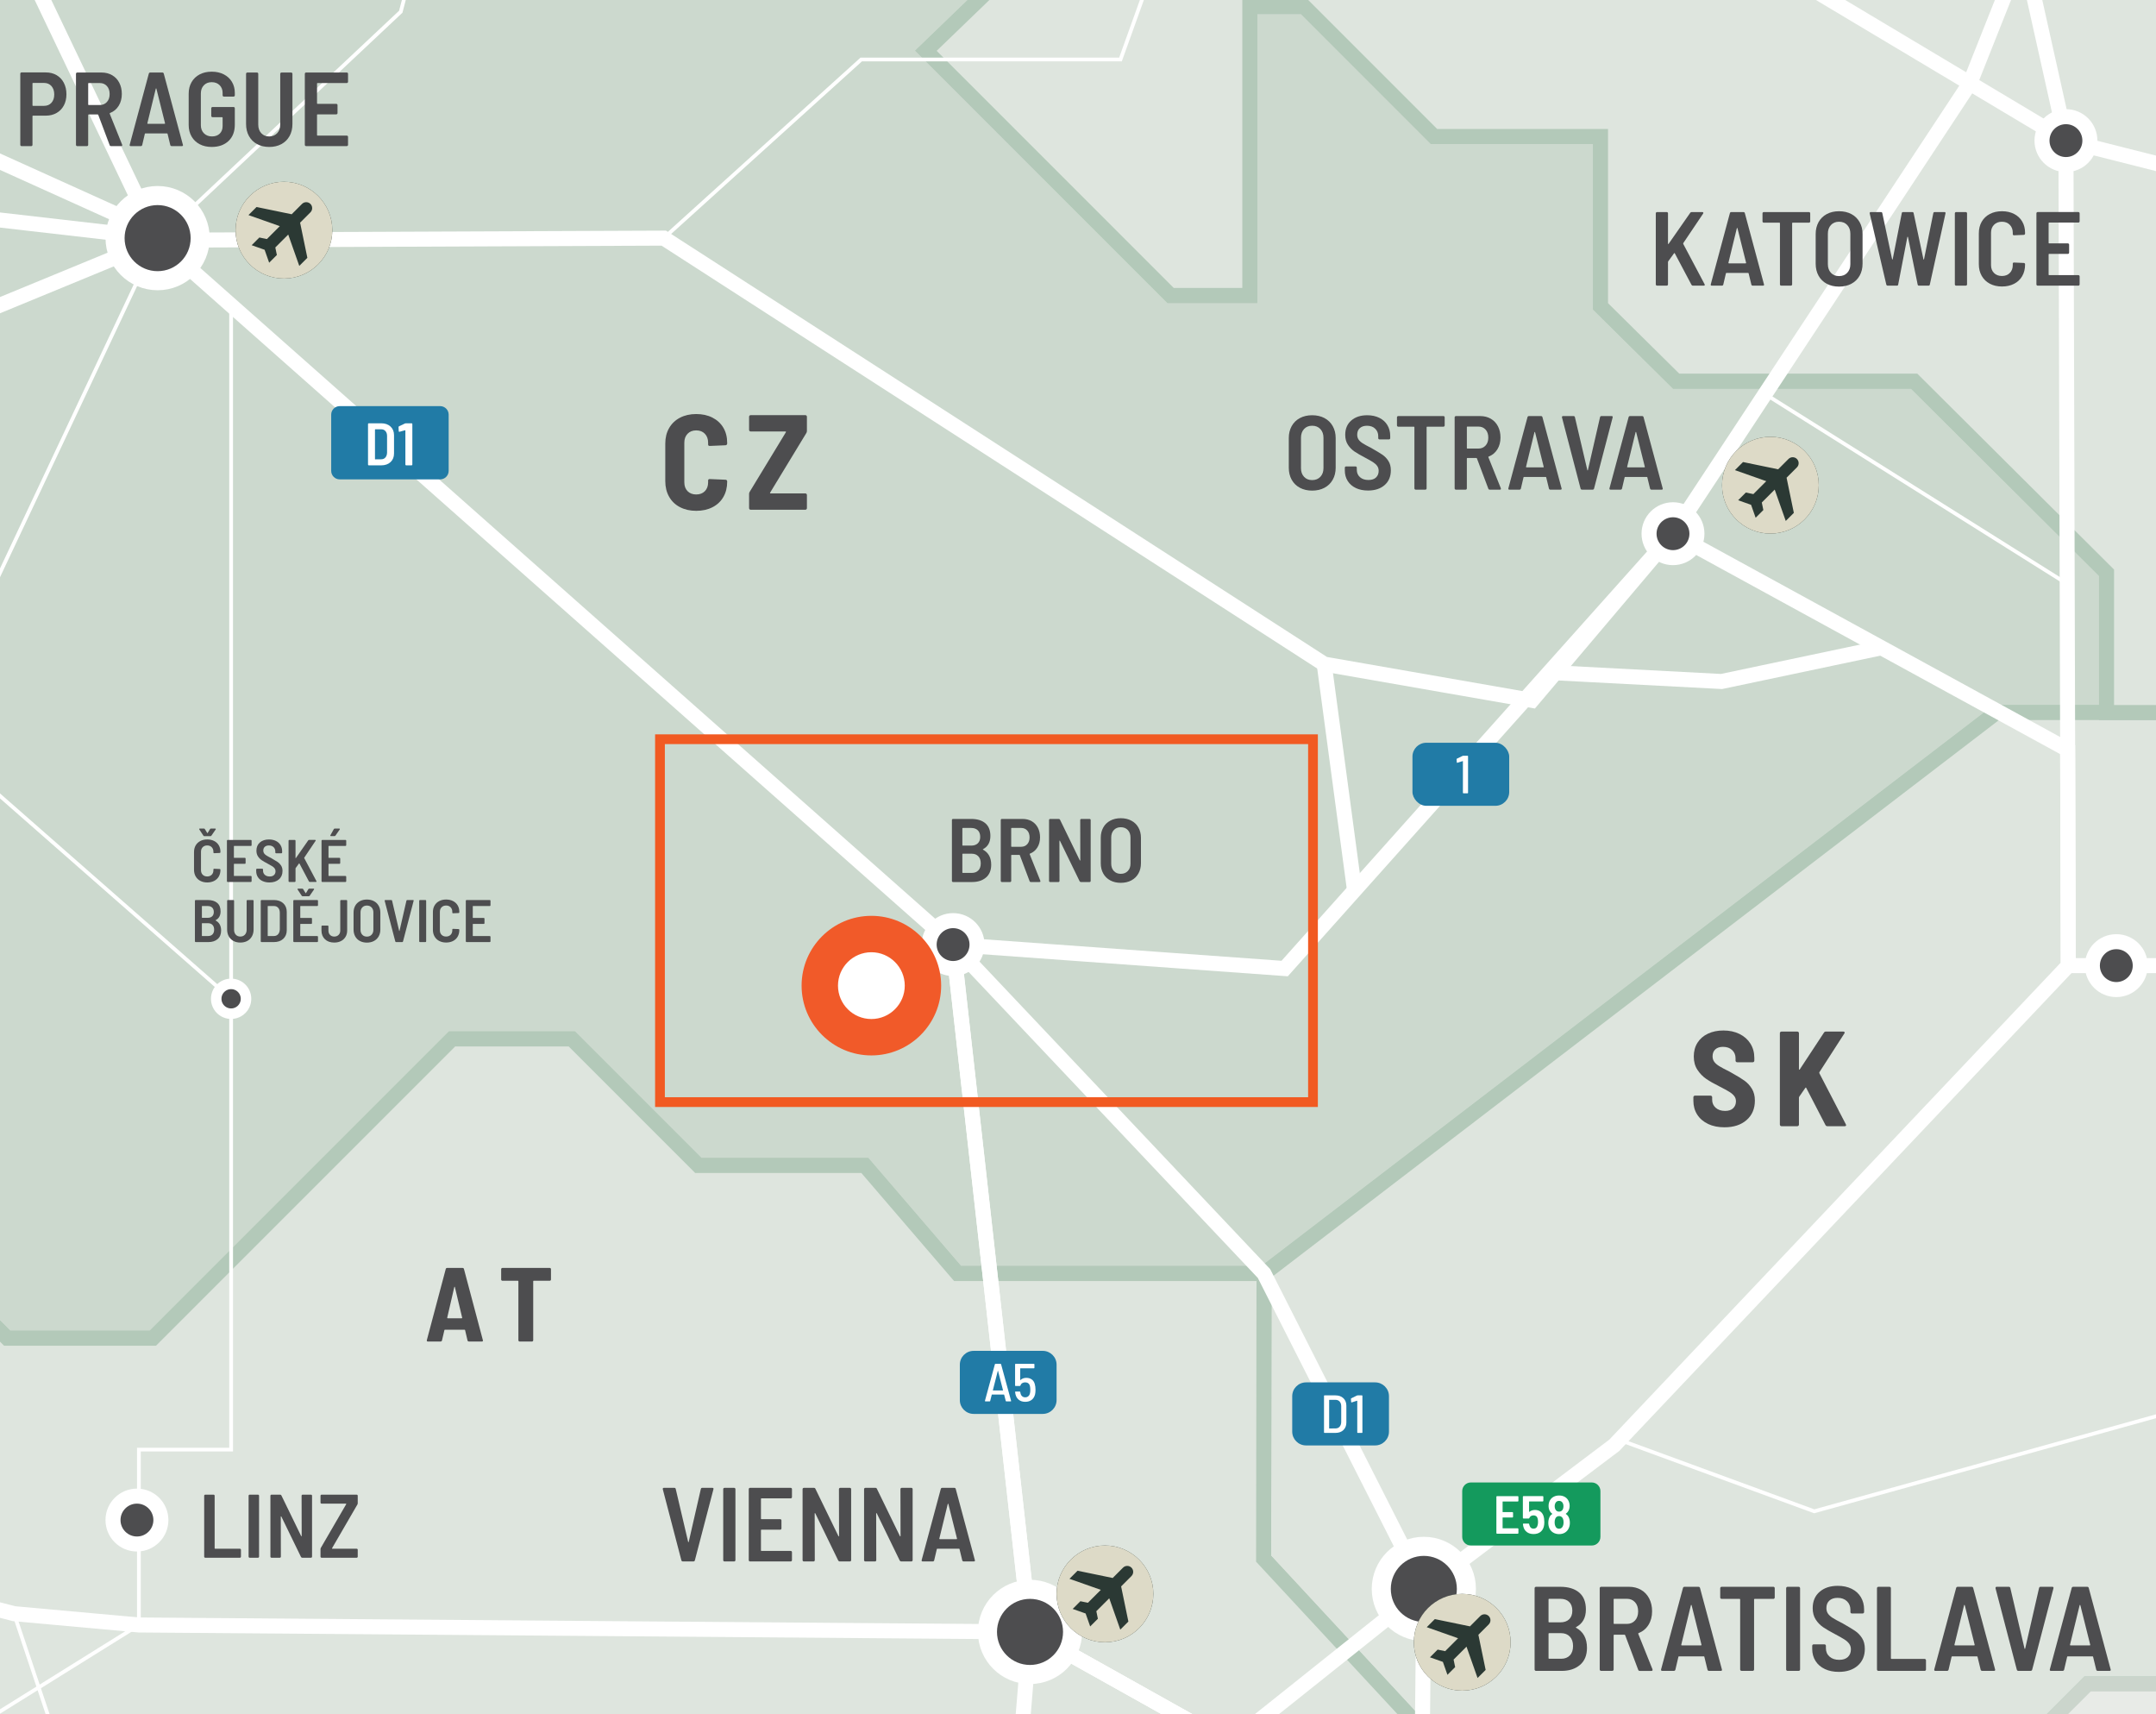 <?xml version="1.0" encoding="UTF-8"?> <svg xmlns="http://www.w3.org/2000/svg" xmlns:xlink="http://www.w3.org/1999/xlink" viewBox="0 0 221.102 175.748"><rect x="0" y="0" width="221.102" height="175.748" fill="#808080" stroke="none"/><defs><clipPath id="clippath"><rect width="221.102" height="175.748" fill="none"></rect></clipPath><clipPath id="clippath-1"><rect width="221.102" height="175.748" fill="none"></rect></clipPath><clipPath id="clippath-7"><rect width="221.102" height="175.748" fill="none"></rect></clipPath><clipPath id="clippath-8"><rect width="221.102" height="175.748" fill="none"></rect></clipPath><clipPath id="clippath-9"><rect width="221.102" height="175.748" fill="none"></rect></clipPath><clipPath id="clippath-10"><rect width="221.102" height="175.748" fill="none"></rect></clipPath><clipPath id="clippath-11"><rect width="221.102" height="175.748" fill="none"></rect></clipPath><clipPath id="clippath-12"><rect width="221.102" height="175.748" fill="none"></rect></clipPath><clipPath id="clippath-13"><rect width="221.102" height="175.748" fill="none"></rect></clipPath><clipPath id="clippath-14"><rect width="221.102" height="175.748" fill="none"></rect></clipPath><clipPath id="clippath-18"><rect width="221.102" height="175.748" fill="none"></rect></clipPath><clipPath id="clippath-31"><rect width="221.102" height="175.748" fill="none"></rect></clipPath><clipPath id="clippath-33"><rect width="221.102" height="175.748" fill="none"></rect></clipPath><clipPath id="clippath-37"><rect width="221.102" height="175.748" fill="none"></rect></clipPath><clipPath id="clippath-38"><rect width="221.102" height="175.748" fill="none"></rect></clipPath><clipPath id="clippath-39"><rect width="221.102" height="175.748" fill="none"></rect></clipPath><clipPath id="clippath-40"><rect width="221.102" height="175.748" fill="none"></rect></clipPath><clipPath id="clippath-41"><rect width="221.102" height="175.748" fill="none"></rect></clipPath><clipPath id="clippath-42"><rect width="221.102" height="175.748" fill="none"></rect></clipPath></defs><g><g id="Layer_2" data-name="Layer 2"><g id="Layer_1-2" data-name="Layer 1"><g clip-path="url(#clippath)"><polygon points="82.205 82.617 82.205 96.223 88.113 96.223 88.113 93.135 85.684 93.135 85.684 86.486 92.333 86.486 92.333 93.135 89.909 93.135 89.909 96.223 95.811 96.223 95.811 82.617 82.205 82.617" fill="#a7c739"></polygon><rect x="85.683" y="86.486" width="6.649" height="6.649" fill="#007640"></rect><rect x="88.113" y="93.135" width="1.796" height="3.088" fill="#fff"></rect><polygon points="94.252 52.795 94.252 66.968 100.406 66.968 100.406 63.751 97.876 63.751 97.876 56.825 104.802 56.825 104.802 63.751 102.277 63.751 102.277 66.968 108.425 66.968 108.425 52.795 94.252 52.795" fill="#a7c739"></polygon><rect x="97.876" y="56.826" width="6.926" height="6.926" fill="#007640"></rect><rect x="100.406" y="63.751" width="1.871" height="3.217" fill="#fff"></rect><g clip-path="url(#clippath-1)"><path d="M163.243,22.78c-2.683,0-4.857,2.175-4.857,4.857s2.174,4.858,4.857,4.858,4.858-2.175,4.858-4.858-2.175-4.857-4.858-4.857" fill="#fff"></path><path d="M165.904,25.848l-1.037,1.038.729,3.528-.812.812-1.11-3.148-1.296,1.297.156.756-.774.773-.458-1.299-1.299-.458.774-.773.755.156,1.297-1.297-3.148-1.11.812-.812,3.528.73,1.038-1.038c.233-.234.612-.234.845,0,.234.233.234.612,0,.845M163.243,22.78c-2.683,0-4.857,2.175-4.857,4.857s2.174,4.858,4.857,4.858,4.858-2.175,4.858-4.858-2.175-4.857-4.858-4.857" fill="#c6c1a2"></path><path d="M39.369,161.079c-2.683,0-4.857,2.175-4.857,4.857s2.174,4.858,4.857,4.858,4.858-2.175,4.858-4.858-2.175-4.857-4.858-4.857" fill="#fff"></path><path d="M42.03,164.147l-1.037,1.038.729,3.528-.812.812-1.11-3.148-1.296,1.297.156.756-.774.773-.458-1.299-1.299-.458.774-.773.755.156,1.297-1.297-3.148-1.11.812-.812,3.528.73,1.038-1.038c.233-.234.612-.234.845,0,.234.233.234.612,0,.845M39.369,161.079c-2.683,0-4.857,2.175-4.857,4.857s2.174,4.858,4.857,4.858,4.858-2.175,4.858-4.858-2.175-4.857-4.858-4.857" fill="#c6c1a2"></path><path d="M27.535,86.631c-2.683,0-4.857,2.175-4.857,4.857s2.174,4.858,4.857,4.858,4.858-2.175,4.858-4.858-2.175-4.857-4.858-4.857" fill="#fff"></path><path d="M30.195,89.699l-1.037,1.038.729,3.528-.812.812-1.11-3.148-1.296,1.297.156.756-.774.773-.458-1.299-1.299-.458.774-.773.755.156,1.297-1.297-3.148-1.11.812-.812,3.528.73,1.038-1.038c.233-.234.612-.234.845,0,.234.233.234.612,0,.845M27.535,86.631c-2.683,0-4.857,2.175-4.857,4.857s2.174,4.858,4.857,4.858,4.858-2.175,4.858-4.858-2.175-4.857-4.858-4.857" fill="#c6c1a2"></path></g><rect width="221.102" height="175.748" fill="#d1d3d4"></rect><polygon points="0 0 0 136.471 .733 137.203 15.68 137.203 46.358 106.523 58.641 106.523 71.609 119.493 88.685 119.493 98.198 130.573 129.628 130.573 204.738 73.056 216.03 73.056 216.03 58.717 196.303 39.077 171.896 39.077 164.136 31.405 164.136 13.992 147.065 13.992 133.738 .665 128.171 .665 128.171 30.295 120.052 30.295 94.958 5.202 100.355 0 0 0" fill="#ccd9ce"></polygon><g clip-path="url(#clippath-7)"><polyline points="129.628 130.573 204.738 73.056 216.03 73.056 216.03 58.717 196.304 39.077 171.896 39.077 164.136 31.405 164.136 13.992 147.065 13.992 133.738 .665 128.171 .665 128.171 30.294 120.052 30.294 94.958 5.202 107.974 -7.345 101.614 -13.707 67.859 -13.707 47.226 -34.34 36.698 -23.562 24.5 -23.562 9.479 -38.585 -16.127 -12.978 -35.93 -12.978 -52.83 3.92 -72.802 3.92 -92.688 23.808 -72.631 43.866 -72.631 63.839 .733 137.203 15.68 137.203 46.359 106.523 58.642 106.523 71.61 119.493 88.685 119.493 98.198 130.573 129.628 130.573" fill="none" stroke="#b3c9b9" stroke-miterlimit="10" stroke-width="1.54"></polyline></g><polygon points="204.737 73.056 129.627 130.573 129.585 159.816 144.363 175.748 210.987 175.748 214.083 172.651 221.102 172.651 221.102 73.056 204.737 73.056" fill="#dee5de"></polygon><g clip-path="url(#clippath-8)"><polygon points="354.301 77.862 283.997 77.862 274.273 87.587 261.342 87.587 246.757 73.056 204.738 73.056 129.627 130.573 129.586 159.816 165.822 198.881 187.855 198.881 214.084 172.651 235.368 172.651 247.756 160.264 280.339 160.264 303.064 137.539 332.126 137.539 347.446 152.86 358.057 152.86 375.721 135.196 375.721 99.003 354.301 77.862" fill="none" stroke="#b3c9b9" stroke-miterlimit="10" stroke-width="1.54"></polygon></g><polygon points="214.084 172.652 210.988 175.748 221.102 175.748 221.102 172.652 214.084 172.652" fill="#e8ebe7"></polygon><g clip-path="url(#clippath-9)"><polygon points="165.822 198.881 187.853 198.881 214.084 172.652 235.368 172.652 247.754 160.264 280.338 160.264 303.064 137.54 332.125 137.54 347.447 152.86 358.056 152.86 366.335 144.581 391.983 170.229 404.488 170.229 404.488 180.6 392.027 193.061 380.589 193.061 340.389 233.261 340.389 264.587 302.449 302.508 246.757 302.508 234.659 314.624 213.641 314.624 199.397 328.866 165.822 328.866 89.583 252.662 109.084 233.314 109.084 217.455 116.245 210.292 116.245 194.406 128.34 194.406 145.734 177.225 165.822 198.881" fill="none" stroke="#cbd5cc" stroke-miterlimit="10" stroke-width="1.54"></polygon></g><polygon points="100.353 0 94.957 5.201 120.051 30.294 128.17 30.294 128.17 .665 133.737 .665 147.064 13.993 164.135 13.993 164.135 31.405 171.895 39.078 196.303 39.078 216.03 58.716 216.03 73.057 221.102 73.057 221.102 0 100.353 0" fill="#dee5de"></polygon><g clip-path="url(#clippath-10)"><polygon points="38.94 -25.858 38.939 -64.957 21.982 -81.731 21.982 -151.249 1.433 -171.799 1.433 -181.464 11.899 -191.932 11.899 -218.592 11.899 -243.771 33.222 -265.094 86.295 -265.094 124.797 -303.596 142.627 -303.596 160.341 -321.31 199.302 -321.31 199.302 -296.008 214.152 -281.156 251.195 -281.156 263.912 -293.874 401.414 -293.874 428.173 -267.116 428.173 -226.36 447.91 -206.622 447.91 -158.078 414.079 -124.247 440.336 -124.247 440.336 -51.9 456.211 -36.025 456.211 7.504 391.087 72.63 391.087 99.002 375.72 99.002 354.301 77.862 283.997 77.862 274.272 87.588 261.342 87.588 246.757 73.056 216.031 73.056 216.031 58.716 196.303 39.078 171.896 39.078 164.136 31.404 164.136 13.992 147.065 13.992 133.738 .664 128.171 .664 128.171 30.293 120.052 30.293 94.958 5.201 107.974 -7.346 101.613 -13.706 67.858 -13.706 47.225 -34.34 38.94 -25.858" fill="none" stroke="#b3c9b9" stroke-miterlimit="10" stroke-width="1.54"></polygon></g><polygon points="46.359 106.523 15.681 137.203 .733 137.203 0 136.47 0 175.748 144.364 175.748 129.585 159.817 129.628 130.574 98.198 130.574 88.684 119.493 71.61 119.493 58.64 106.523 46.359 106.523" fill="#dee5de"></polygon><g clip-path="url(#clippath-11)"><polygon points="-15.786 278.157 20.573 278.157 31.712 267.018 75.114 267.018 109.083 233.314 109.083 217.455 116.245 210.292 116.245 194.406 128.34 194.406 145.734 177.225 129.585 159.816 129.628 130.573 98.199 130.573 88.685 119.492 71.611 119.492 58.641 106.522 46.359 106.522 15.68 137.202 .734 137.202 -12.969 123.5 -12.969 143.214 -23.596 132.589 -32.431 132.589 -32.431 153.457 -45.232 153.457 -60.212 168.437 -60.212 180.087 -46.321 193.979 -46.321 215.679 -63.958 198.043 -83.13 198.043 -83.13 193.659 -93.499 204.029 -112.064 204.029 -117.76 209.726 -125.121 209.726 -132.37 216.971 -148.167 216.971 -148.167 207.998 -168.141 207.998 -168.141 217.56 -178.339 227.757 -200.02 206.077 -206.932 212.99 -206.932 240.261 -194.258 240.261 -181.583 252.935 -170.829 242.181 -152.264 260.746 -142.279 260.746 -142.279 247.942 -105.917 247.942 -95.207 237.23 -84.922 237.23 -93.521 245.829 -93.521 251.527 -75.139 269.91 -41.904 269.91 -33.685 278.131 -15.786 278.157" fill="none" stroke="#b3c9b9" stroke-miterlimit="10" stroke-width="1.54"></polygon><polygon points="15.68 -247.552 -36.742 -299.974 -62.218 -299.974 -114.73 -247.463 -159.52 -247.463 -125.346 -281.635 -156.788 -281.635 -170.632 -295.478 -190.588 -295.478 -190.588 -325.026 -251.017 -325.026 -235.141 -309.152 -235.141 -290.204 -249.309 -290.204 -249.309 -280.644 -240.775 -272.109 -240.775 -247.463 -254.773 -247.463 -254.773 -223.628 -270.989 -207.412 -270.989 -235.578 -317.624 -235.578 -317.624 -155.688 -339.101 -155.688 -339.101 -142.715 -325.444 -142.715 -325.444 -123.254 -354.123 -94.576 -371.876 -94.576 -371.876 -19.125 -349.685 3.068 -366.072 19.455 -366.072 37.208 -349.172 54.108 -349.172 75.446 -329.968 94.65 -293.694 94.65 -275.129 113.215 -292.374 130.459 -292.374 164.895 -300.885 173.407 -300.885 207.229 -256.138 207.229 -256.138 192.34 -244.871 192.34 -236.48 200.731 -215.511 200.731 -205.093 211.149 -200.019 206.077 -178.338 227.758 -168.141 217.56 -168.141 207.997 -148.168 207.997 -148.168 216.972 -132.368 216.972 -125.122 209.726 -117.761 209.726 -112.063 204.028 -93.5 204.028 -83.129 193.658 -83.129 198.044 -63.956 198.044 -46.32 215.678 -46.32 193.978 -60.213 180.088 -60.213 168.437 -45.233 153.458 -32.43 153.458 -32.43 132.589 -23.596 132.589 -12.97 143.215 -12.97 123.499 -72.631 63.838 -72.631 43.865 -92.688 23.807 -72.802 3.921 -52.83 3.921 -35.93 -12.979 -16.127 -12.979 9.478 -38.585 24.5 -23.563 36.698 -23.563 38.94 -25.858 38.937 -64.957 21.982 -81.731 21.982 -151.25 1.434 -171.798 1.434 -181.465 11.899 -191.93 11.899 -243.771 15.68 -247.552" fill="#dee5de"></polygon><polygon points="15.68 -247.552 -36.742 -299.974 -62.218 -299.974 -114.73 -247.463 -159.52 -247.463 -125.346 -281.635 -156.788 -281.635 -170.632 -295.478 -190.588 -295.478 -190.588 -325.026 -251.017 -325.026 -235.141 -309.152 -235.141 -290.204 -249.309 -290.204 -249.309 -280.644 -240.775 -272.109 -240.775 -247.463 -254.773 -247.463 -254.773 -223.628 -270.989 -207.412 -270.989 -235.578 -317.624 -235.578 -317.624 -155.688 -339.101 -155.688 -339.101 -142.715 -325.444 -142.715 -325.444 -123.254 -354.123 -94.576 -371.876 -94.576 -371.876 -19.125 -349.685 3.068 -366.072 19.455 -366.072 37.208 -349.172 54.108 -349.172 75.446 -329.968 94.65 -293.694 94.65 -275.129 113.215 -292.374 130.459 -292.374 164.895 -300.885 173.407 -300.885 207.229 -256.138 207.229 -256.138 192.34 -244.871 192.34 -236.48 200.731 -215.511 200.731 -205.093 211.149 -200.019 206.077 -178.338 227.758 -168.141 217.56 -168.141 207.997 -148.168 207.997 -148.168 216.972 -132.368 216.972 -125.122 209.726 -117.761 209.726 -112.063 204.028 -93.5 204.028 -83.129 193.658 -83.129 198.044 -63.956 198.044 -46.32 215.678 -46.32 193.978 -60.213 180.088 -60.213 168.437 -45.233 153.458 -32.43 153.458 -32.43 132.589 -23.596 132.589 -12.97 143.215 -12.97 123.499 -72.631 63.838 -72.631 43.865 -92.688 23.807 -72.802 3.921 -52.83 3.921 -35.93 -12.979 -16.127 -12.979 9.478 -38.585 24.5 -23.563 36.698 -23.563 38.94 -25.858 38.937 -64.957 21.982 -81.731 21.982 -151.25 1.434 -171.798 1.434 -181.465 11.899 -191.93 11.899 -243.771 15.68 -247.552" fill="none" stroke="#b3c9b9" stroke-miterlimit="10" stroke-width="1.54"></polygon><polyline points="229.779 207.317 175.639 213.443 145.735 190.6 146.017 162.908 129.628 130.573 97.741 96.845 16.164 24.627 1.004 -7.136 -25.773 -36.939 -25.773 -89.949 -44.053 -149.084 -71.847 -158.427 -88.41 -200.535 -200.284 -229.596 -241.734 -199 -275.128 -199 -285.975 -122.77 -296.461 -93.594 -311.568 -84.478 -325.103 -45.129 -317.623 6.1 -281.061 74.13 -257.01 94.938 -192.133 92.516 -127.427 81.25" fill="none" stroke="#fff" stroke-miterlimit="10" stroke-width=".385"></polyline><polyline points="-25.773 -36.94 64.4 -53.265 129.585 -34.73 211.866 14.418 267.113 28.362 471.826 32.967" fill="none" stroke="#fff" stroke-miterlimit="10" stroke-width=".385"></polyline><polyline points="24.693 311.171 -10.795 286.069 -17.773 258.968 -36.015 237.231 -38.316 199.335 -111 178.673 -115.429 157.539 -188.452 174.154 -204.085 210.062 -204.085 231.048 -185.152 235.625 -147.268 235.625 -104.122 223.055 -92.47 208.702 -84.858 202.404 -84.858 186.103" fill="none" stroke="#fff" stroke-miterlimit="10" stroke-width=".385"></polyline><polyline points="-38.316 199.335 14.244 166.604 105.629 167.315 126.124 178.781 145.734 190.6" fill="none" stroke="#fff" stroke-miterlimit="10" stroke-width=".385"></polyline><polyline points="58.039 241.312 53.334 221.18 18.039 214.361 8.597 186.845 1.433 165.447 14.245 166.604 14.245 148.627 23.702 148.627 23.702 31.937" fill="none" stroke="#fff" stroke-miterlimit="10" stroke-width=".385"></polyline><polyline points="1.433 165.447 -29.148 157.539 -34.475 152.303 -34.475 133.578 -99.228 106.524 -127.628 80.932" fill="none" stroke="#fff" stroke-miterlimit="10" stroke-width=".385"></polyline><polyline points="-357.924 64.807 -307.48 24.975 -250.25 3.41 -218.369 -16.827 -120.829 -26.118 -78.052 -22.012 -103.813 -60.327 -67.488 -135.821 -44.054 -149.084 -12.1 -227.953 33.347 -230.836 89.719 -261.117 143.783 -293.228 194.126 -299.08 203.654 -213.459 230.347 -119.744 158.092 -130.944 64.409 -137.406 -38.791 -132.062 -67.488 -135.821 -111.064 -131.934 -159.432 -123.747 -200.488 -131.563 -240.647 -122.77 -285.975 -122.77" fill="none" stroke="#fff" stroke-miterlimit="10" stroke-width="1.54"></polyline><polyline points="231.052 -119.212 129.584 -34.731 114.908 6.099 88.322 6.099 67.604 24.834 16.164 24.627 -37.784 46.857 -51.567 49.076 -59.866 50.413 -92.733 74.834 -127.628 80.933 -152.785 57.537 -182.903 50.759 -251.533 36.881 -254.998 72.316 -257.009 95.171 -269.271 111.762 -275.552 120.814 -297.518 189.161" fill="none" stroke="#fff" stroke-miterlimit="10" stroke-width=".385"></polyline><polyline points="238.365 -252.648 316.133 -126.048 231.053 -119.211 238.99 -84.568 202.018 8.53 171.569 54.719 131.745 99.3 97.741 96.846" fill="none" stroke="#fff" stroke-miterlimit="10" stroke-width=".385"></polyline><polyline points="105.679 166.722 100.653 227.769 58.039 241.312 30.678 244.678 25.861 262.339 -15.43 269.443 -46.98 296.079 -32.086 326.278 -8.617 330.45 -11.272 341.768 -19.628 348.573 -19.628 380.009 16.142 361.041" fill="none" stroke="#fff" stroke-miterlimit="10" stroke-width=".385"></polyline><polyline points="53.335 221.179 126.123 178.781 146.017 162.908 166.089 147.612 212.104 99.003 329.882 99.003 329.882 119.011" fill="none" stroke="#fff" stroke-miterlimit="10" stroke-width=".385"></polyline></g><polyline points="171.568 54.719 212.041 76.861 212.104 99.003" fill="none" stroke="#fff" stroke-miterlimit="10" stroke-width=".385"></polyline><g clip-path="url(#clippath-12)"><polyline points="16.163 24.627 41.1 1.202 44.713 -12.67 60.447 -21.119 69.211 -34.731 90.496 -31.43 100.652 -42.957 105.072 -62.399 64.409 -110.024 64.409 -137.406 33.347 -230.836" fill="none" stroke="#fff" stroke-miterlimit="10" stroke-width=".385"></polyline><polyline points="207.492 -5.196 211.866 14.417 212.041 76.861" fill="none" stroke="#fff" stroke-miterlimit="10" stroke-width=".385"></polyline><polyline points="165.551 147.432 186.053 154.95 229.496 142.872 239.603 98.976" fill="none" stroke="#fff" stroke-miterlimit="10" stroke-width=".385"></polyline></g><line x1="135.799" y1="68.089" x2="138.874" y2="91.01" fill="none" stroke="#fff" stroke-miterlimit="10" stroke-width="1.54"></line><g clip-path="url(#clippath-13)"><line x1="-34.983" y1="133.013" x2="16.163" y2="24.415" fill="none" stroke="#fff" stroke-miterlimit="10" stroke-width=".385"></line><line x1="-39.122" y1="47.266" x2="23.701" y2="102.403" fill="none" stroke="#fff" stroke-miterlimit="10" stroke-width=".385"></line><polyline points="194.18 -298.484 197.765 -266.88 203.654 -213.458 230.71 -119.211 238.991 -84.569 202.019 8.53 171.568 54.72 131.745 99.301 97.741 96.845 105.63 167.317" fill="none" stroke="#fff" stroke-miterlimit="10" stroke-width="1.54"></polyline><polyline points="207.492 -5.196 211.866 14.417 212.104 99.002 165.552 148.179 146.017 162.907 126.123 178.78 105.63 167.316 103.527 192.868 100.653 227.769 58.04 241.312 30.677 244.678 25.86 262.339 -15.431 269.443 -46.981 296.079 -32.087 326.278 -8.618 330.45 -11.271 341.768 -19.627 348.573" fill="none" stroke="#fff" stroke-miterlimit="10" stroke-width="1.54"></polyline><polyline points="33.347 -230.837 64.41 -137.407 64.41 -110.025 105.072 -62.398 100.654 -42.956 129.585 -34.73 211.866 14.417 267.113 28.363 475.326 33.018" fill="none" stroke="#fff" stroke-miterlimit="10" stroke-width="1.54"></polyline><polyline points="-302.498 123.808 -279.064 131.742 -275.553 120.814 -269.271 111.762 -252.234 115.364 -237.85 119.818 -187.885 143.05 -152.283 140.956 -115.43 157.539 -34.475 152.304 -29.148 157.539 1.433 165.446 14.245 166.605 105.63 167.316 126.122 178.781 145.734 190.599 175.638 213.444 229.778 207.318 259.742 299.439 334.297 299.439 334.297 325.388 428.797 325.388 456.151 325.388 495.501 371.891 553.442 411.02 554.744 372.127 540.113 328.867 456.151 325.388" fill="none" stroke="#fff" stroke-miterlimit="10" stroke-width="1.54"></polyline><polyline points="-241.733 -198.999 -207.353 -178.811 -200.489 -131.564 -159.041 -123.77 -125.018 -129.571 -103.812 -60.327 -44.769 -33.438 -25.773 -36.94 1.005 -7.135 16.163 24.627 97.741 96.846 129.627 130.573 146.017 162.909 145.736 190.599 175.638 213.444 229.78 207.318 259.742 299.439 334.298 299.439 334.298 325.388 362.703 325.388 381.998 393.254 412.745 423.526 386.581 449.121 386.581 458.954 431.255 502.65 420.875 505.503 407.885 574.199 407.885 607.958 394.894 642.896 378.04 649.94 378.04 677.284 393.688 692.932" fill="none" stroke="#fff" stroke-miterlimit="10" stroke-width="1.54"></polyline><polyline points="97.741 96.845 105.63 167.315 126.122 178.781 145.734 190.6" fill="none" stroke="#fff" stroke-miterlimit="10" stroke-width="1.54"></polyline><polyline points="-269.271 111.762 -257.01 95.172 -251.532 36.881 -182.903 50.758 -152.785 57.537 -127.628 80.931 -92.733 74.834 -59.866 50.411 -37.784 46.856 16.163 24.627 68.068 24.415 135.8 68.089 157.106 71.808 171.568 54.719 212.042 76.861 212.104 99.003 329.881 99.003 329.881 119.009 390.832 119.653" fill="none" stroke="#fff" stroke-miterlimit="10" stroke-width="1.54"></polyline></g><polyline points="159.743 68.992 176.546 69.872 192.942 66.413" fill="none" stroke="#fff" stroke-miterlimit="10" stroke-width="1.54"></polyline><line x1="181.005" y1="40.397" x2="212.104" y2="59.933" fill="none" stroke="#fff" stroke-miterlimit="10" stroke-width=".385"></line><g clip-path="url(#clippath-14)"><line x1="-52.643" y1="16.51" x2="16.164" y2="24.415" fill="none" stroke="#fff" stroke-miterlimit="10" stroke-width="1.54"></line><line x1="-31.221" y1="2.47" x2="15.008" y2="23.357" fill="none" stroke="#fff" stroke-miterlimit="10" stroke-width="1.54"></line><path d="M45.138,49.149h-10.3c-.483,0-.873-.391-.873-.873v-5.765c0-.483.39-.872.873-.872h10.3c.482,0,.873.389.873.872v5.765c0,.482-.391.873-.873.873" fill="#217ba6"></path></g><g><path d="M47.945,137.435l-.248-1.057c-.007-.029-.025-.043-.054-.043h-2.016c-.029,0-.047.014-.054.043l-.248,1.057c-.021.071-.068.107-.14.107h-1.305c-.093,0-.129-.047-.107-.141l1.94-7.298c.021-.071.072-.107.151-.107h1.563c.079,0,.129.036.151.107l1.94,7.298.011.044c0,.064-.04.097-.119.097h-1.315c-.079,0-.129-.036-.151-.107ZM45.875,135.144c.014.011.028.016.043.016h1.423c.015,0,.029-.005.043-.016.014-.011.018-.027.011-.049l-.744-3.126c-.007-.028-.018-.043-.032-.043-.015,0-.025.015-.032.043l-.722,3.126c-.007.021-.004.038.011.049Z" fill="#4d4d4f"></path><path d="M56.466,130.035c.025.024.038.056.038.091v1.057c0,.036-.013.066-.038.092-.025.025-.056.038-.091.038h-1.639c-.036,0-.054.018-.054.054v6.048c0,.035-.013.066-.038.091-.025.025-.056.038-.091.038h-1.261c-.036,0-.067-.013-.092-.038-.025-.024-.038-.056-.038-.091v-6.048c0-.036-.018-.054-.054-.054h-1.584c-.036,0-.066-.013-.092-.038-.025-.025-.038-.056-.038-.092v-1.057c0-.035.013-.066.038-.091.025-.025.056-.038.092-.038h4.851c.036,0,.066.013.091.038Z" fill="#4d4d4f"></path></g><g><path d="M69.737,52c-.48-.249-.853-.604-1.116-1.066-.264-.463-.395-.998-.395-1.608v-3.853c0-.601.131-1.13.395-1.587.263-.458.635-.812,1.116-1.061.48-.25,1.035-.374,1.663-.374s1.183.122,1.663.367.853.589,1.116,1.032c.264.443.395.961.395,1.553v.069c0,.046-.016.088-.048.124-.033.037-.072.056-.118.056l-1.622.069c-.111,0-.167-.051-.167-.152v-.181c0-.378-.111-.684-.333-.914-.222-.231-.518-.347-.887-.347s-.665.115-.887.347c-.222.23-.333.536-.333.914v4.062c0,.379.111.682.333.908.222.226.518.339.887.339s.666-.113.887-.339c.222-.227.333-.529.333-.908v-.181c0-.102.055-.152.167-.152l1.622.069c.046,0,.085.017.118.049.032.032.048.071.048.118v.041c0,.592-.131,1.113-.395,1.566-.263.453-.635.802-1.116,1.046-.48.245-1.035.368-1.663.368s-1.183-.125-1.663-.375Z" fill="#4d4d4f"></path><path d="M76.868,52.215c-.032-.032-.048-.071-.048-.117v-1.456c0-.073.019-.143.056-.207l3.714-6.112c.028-.056.014-.084-.042-.084h-3.562c-.046,0-.086-.016-.118-.048s-.048-.071-.048-.118v-1.345c0-.046.016-.085.048-.117s.072-.049.118-.049h5.599c.046,0,.085.017.118.049.032.032.048.071.048.117v1.456c0,.074-.019.143-.056.208l-3.714,6.112c-.028.055-.014.083.042.083h3.562c.046,0,.085.016.118.048.032.033.048.072.048.118v1.345c0,.046-.016.085-.048.117-.033.033-.072.049-.118.049h-5.599c-.046,0-.086-.016-.118-.049Z" fill="#4d4d4f"></path></g><g><path d="M175.17,115.236c-.48-.227-.853-.545-1.116-.956-.264-.411-.395-.885-.395-1.421v-.36c0-.046.016-.086.048-.118s.071-.049.118-.049h1.594c.046,0,.085.017.118.049.032.032.048.072.048.118v.263c0,.324.12.595.36.812s.563.325.97.325c.36,0,.635-.092.825-.277.189-.185.284-.42.284-.706,0-.213-.06-.396-.18-.548s-.289-.296-.506-.43c-.217-.134-.552-.316-1.005-.548-.554-.276-1.007-.535-1.358-.775s-.651-.55-.901-.929-.374-.837-.374-1.372.127-1.005.381-1.407c.254-.402.612-.711,1.074-.929.462-.217.989-.325,1.58-.325.619,0,1.169.117,1.649.354.48.235.854.565,1.123.99.268.426.402.915.402,1.47v.277c0,.046-.016.085-.048.117s-.072.049-.118.049h-1.594c-.046,0-.086-.017-.118-.049s-.048-.071-.048-.117v-.25c0-.333-.116-.609-.347-.831-.231-.223-.545-.333-.942-.333-.333,0-.594.086-.783.256-.189.172-.284.409-.284.714,0,.213.056.397.167.555s.282.308.513.45c.231.144.582.331,1.054.562l.291.166c.536.296.954.553,1.254.77.3.218.552.492.755.825.203.332.305.734.305,1.205,0,.841-.284,1.509-.853,2.003-.568.495-1.323.742-2.266.742-.637,0-1.197-.113-1.677-.34Z" fill="#4d4d4f"></path><path d="M182.578,115.416c-.033-.032-.049-.071-.049-.117v-9.37c0-.046.016-.085.049-.117.032-.032.071-.049.118-.049h1.622c.046,0,.085.017.118.049s.049.071.049.117v3.688c0,.027.011.046.035.055.023.01.039,0,.048-.027l2.481-3.77c.046-.074.111-.111.194-.111h1.788c.064,0,.108.019.132.056.023.037.016.083-.021.139l-2.564,3.978c-.009.028-.009.061,0,.097l2.716,5.239c.019.037.028.065.028.083,0,.074-.051.111-.152.111h-1.774c-.083,0-.148-.042-.194-.125l-1.968-3.798c-.01-.027-.023-.041-.042-.041s-.037.014-.055.041l-.624.901c-.019.037-.028.064-.028.083v2.772c0,.046-.017.085-.049.117-.032.033-.071.049-.118.049h-1.622c-.046,0-.085-.016-.118-.049Z" fill="#4d4d4f"></path></g><g><path d="M169.843,29.25c-.025-.024-.038-.056-.038-.091v-7.288c0-.035.012-.066.038-.091.025-.025.056-.038.092-.038h.992c.036,0,.066.013.092.038.025.024.038.056.038.091v3.105c0,.021.007.035.021.043.014.007.029,0,.043-.021l2.21-3.17c.036-.058.086-.086.151-.086h1.089c.05,0,.084.016.103.049.018.032.012.069-.016.112l-2.038,3.029c-.007.021-.007.047,0,.076l2.188,4.128c.014.029.021.051.021.065,0,.058-.036.086-.108.086h-1.1c-.072,0-.125-.032-.162-.097l-1.703-3.213c-.007-.021-.018-.032-.032-.032-.015,0-.029.007-.043.021l-.604.83c-.015.029-.021.051-.021.064v2.297c0,.035-.013.066-.038.091-.025.025-.056.038-.092.038h-.992c-.036,0-.066-.013-.092-.038Z" fill="#4d4d4f"></path><path d="M179.605,29.181l-.28-1.154c-.007-.028-.025-.043-.054-.043h-2.221c-.029,0-.047.015-.054.043l-.27,1.154c-.021.071-.072.107-.151.107h-1.024c-.094,0-.129-.047-.108-.141l1.962-7.298c.021-.071.072-.107.151-.107h1.229c.079,0,.129.036.151.107l1.962,7.298.011.044c0,.064-.04.097-.119.097h-1.035c-.079,0-.129-.036-.151-.107ZM177.265,26.986c.014.011.029.017.043.017h1.703c.015,0,.029-.006.043-.017.014-.011.018-.026.011-.048l-.884-3.536c-.007-.021-.018-.032-.032-.032-.014,0-.025.011-.032.032l-.862,3.536c-.007.021-.004.037.011.048Z" fill="#4d4d4f"></path><path d="M185.603,21.78c.025.024.038.056.038.091v.83c0,.036-.013.066-.038.092-.025.025-.056.038-.091.038h-1.671c-.036,0-.054.018-.054.054v6.274c0,.035-.013.066-.038.091-.025.025-.056.038-.092.038h-.992c-.036,0-.066-.013-.091-.038-.025-.024-.038-.056-.038-.091v-6.274c0-.036-.018-.054-.054-.054h-1.606c-.036,0-.066-.013-.091-.038-.025-.025-.038-.056-.038-.092v-.83c0-.035.013-.066.038-.091.025-.025.056-.038.091-.038h4.636c.036,0,.066.013.091.038Z" fill="#4d4d4f"></path><path d="M187.338,29.094c-.363-.193-.643-.469-.841-.824s-.296-.768-.296-1.234v-3.04c0-.46.099-.868.296-1.224s.478-.631.841-.824c.363-.194.782-.291,1.256-.291.481,0,.904.097,1.267.291.363.193.645.469.846.824s.302.764.302,1.224v3.04c0,.467-.101.879-.302,1.234s-.483.631-.846.824c-.363.194-.785.291-1.267.291-.474,0-.893-.097-1.256-.291ZM189.44,27.968c.212-.227.318-.52.318-.879v-3.126c0-.366-.106-.663-.318-.89s-.494-.34-.846-.34c-.345,0-.622.113-.83.34s-.312.523-.312.89v3.126c0,.359.104.652.312.879s.485.339.83.339c.352,0,.634-.112.846-.339Z" fill="#4d4d4f"></path><path d="M193.445,29.181l-1.703-7.299v-.043c0-.064.04-.097.119-.097h1.035c.079,0,.126.039.14.118l1.002,4.711c.007.021.018.032.033.032.014,0,.025-.014.032-.043l.927-4.7c.007-.079.054-.118.14-.118h.938c.079,0,.126.039.14.118l1.003,4.711c.007.029.018.043.032.043.014,0,.025-.014.032-.043l.949-4.711c.014-.079.061-.118.14-.118h.992c.101,0,.14.047.119.14l-1.606,7.288c-.014.079-.061.118-.14.118h-.97c-.079,0-.125-.039-.14-.118l-.992-4.862c-.007-.021-.018-.032-.032-.032-.015,0-.025.011-.032.032l-.938,4.862c-.007.079-.054.118-.14.118h-.938c-.072,0-.119-.036-.14-.107Z" fill="#4d4d4f"></path><path d="M200.511,29.25c-.025-.024-.038-.056-.038-.091v-7.288c0-.035.012-.066.038-.091.025-.025.056-.038.092-.038h.992c.036,0,.066.013.092.038.025.024.038.056.038.091v7.288c0,.035-.013.066-.038.091-.025.025-.056.038-.092.038h-.992c-.036,0-.066-.013-.092-.038Z" fill="#4d4d4f"></path><path d="M204.064,29.089c-.359-.19-.638-.458-.835-.804-.198-.345-.296-.743-.296-1.196v-3.169c0-.453.099-.85.296-1.191s.476-.605.835-.792c.359-.188.772-.28,1.24-.28s.88.091,1.24.274.638.442.835.776c.197.334.296.724.296,1.17v.064c0,.036-.013.068-.038.097-.025.029-.056.043-.092.043l-1.002.043c-.086,0-.129-.043-.129-.129v-.129c0-.338-.103-.611-.307-.819-.205-.209-.473-.313-.803-.313-.338,0-.609.104-.814.313-.205.208-.307.481-.307.819v3.309c0,.338.103.609.307.814s.476.307.814.307c.331,0,.598-.102.803-.307.205-.205.307-.477.307-.814v-.14c0-.079.043-.119.129-.119l1.002.044c.036,0,.066.013.092.037.025.025.038.056.038.092v.043c0,.446-.099.84-.296,1.181-.198.342-.476.604-.835.787-.359.183-.773.274-1.24.274s-.88-.095-1.24-.285Z" fill="#4d4d4f"></path><path d="M213.232,22.782c-.025.025-.056.038-.092.038h-2.997c-.036,0-.054.018-.054.054v2.026c0,.036.018.054.054.054h1.919c.036,0,.066.013.092.038.025.025.038.056.038.092v.819c0,.036-.013.066-.038.092-.025.025-.056.037-.092.037h-1.919c-.036,0-.054.019-.054.055v2.069c0,.036.018.054.054.054h2.997c.036,0,.066.013.092.038.025.025.038.056.038.092v.819c0,.035-.013.066-.038.091-.025.025-.056.038-.092.038h-4.172c-.036,0-.066-.013-.092-.038-.025-.024-.038-.056-.038-.091v-7.288c0-.035.012-.066.038-.091.025-.025.056-.038.092-.038h4.172c.036,0,.066.013.092.038.025.024.038.056.038.091v.819c0,.036-.013.066-.038.092Z" fill="#4d4d4f"></path></g><g><path d="M133.305,50.01c-.363-.193-.643-.469-.841-.824s-.296-.768-.296-1.234v-3.04c0-.46.099-.868.296-1.224s.478-.631.841-.824c.363-.194.782-.291,1.256-.291.481,0,.904.097,1.267.291.363.193.645.469.846.824s.302.764.302,1.224v3.04c0,.467-.101.879-.302,1.234s-.483.631-.846.824c-.363.194-.785.291-1.267.291-.474,0-.893-.097-1.256-.291ZM135.407,48.884c.212-.227.318-.52.318-.879v-3.126c0-.366-.106-.663-.318-.89s-.494-.34-.846-.34c-.345,0-.622.113-.83.34s-.312.523-.312.89v3.126c0,.359.104.652.312.879s.485.339.83.339c.352,0,.634-.112.846-.339Z" fill="#4d4d4f"></path><path d="M139.045,50.037c-.359-.169-.638-.41-.835-.723s-.296-.674-.296-1.083v-.28c0-.036.012-.066.038-.092s.056-.038.092-.038h.97c.036,0,.066.013.091.038.025.025.038.056.038.092v.216c0,.309.108.561.323.754.216.194.507.291.873.291.338,0,.597-.086.776-.258.18-.173.27-.399.27-.68,0-.194-.05-.361-.151-.501-.101-.141-.243-.27-.426-.389-.184-.118-.465-.278-.846-.479-.438-.229-.791-.435-1.057-.614-.266-.18-.49-.41-.674-.69-.183-.28-.275-.621-.275-1.023,0-.618.207-1.106.62-1.466.413-.359.958-.539,1.633-.539.467,0,.88.088,1.24.264s.636.426.83.749c.194.323.291.693.291,1.11v.227c0,.036-.012.066-.038.092s-.056.037-.092.037h-.97c-.036,0-.066-.012-.091-.037-.025-.025-.038-.056-.038-.092v-.205c0-.309-.104-.563-.313-.765s-.489-.303-.841-.303c-.309,0-.553.081-.733.243-.18.161-.27.386-.27.674,0,.193.047.359.14.496.093.136.235.266.426.388s.48.28.868.475c.518.294.898.524,1.143.689.244.165.451.379.62.642s.253.584.253.965c0,.633-.212,1.136-.636,1.509-.424.374-.992.561-1.703.561-.474,0-.891-.084-1.25-.253Z" fill="#4d4d4f"></path><path d="M148.117,42.696c.025.024.038.056.038.091v.83c0,.036-.013.066-.038.092-.025.025-.056.038-.091.038h-1.671c-.036,0-.054.018-.054.054v6.274c0,.035-.013.066-.038.091-.025.025-.056.038-.092.038h-.992c-.036,0-.066-.013-.091-.038-.025-.024-.038-.056-.038-.091v-6.274c0-.036-.018-.054-.054-.054h-1.606c-.036,0-.066-.013-.091-.038-.025-.025-.038-.056-.038-.092v-.83c0-.035.013-.066.038-.091.025-.025.056-.038.091-.038h4.636c.036,0,.066.013.091.038Z" fill="#4d4d4f"></path><path d="M152.628,50.097l-1.165-3.094c-.014-.029-.032-.044-.054-.044h-.927c-.036,0-.054.019-.054.055v3.062c0,.035-.013.066-.038.091-.025.025-.056.038-.092.038h-.992c-.036,0-.066-.013-.092-.038-.025-.024-.038-.056-.038-.091v-7.288c0-.035.012-.066.038-.091.025-.025.056-.038.092-.038h2.49c.41,0,.772.092,1.089.274.316.184.561.442.733.776s.259.717.259,1.148c0,.467-.108.873-.324,1.218-.215.345-.51.59-.884.733-.036.015-.047.039-.032.075l1.272,3.169c.007.015.011.036.011.065,0,.058-.036.086-.108.086h-1.035c-.079,0-.129-.036-.151-.107ZM150.429,43.79v2.146c0,.036.018.054.054.054h1.132c.302,0,.546-.103.733-.308.187-.204.28-.476.28-.813,0-.345-.094-.62-.28-.825-.187-.204-.431-.307-.733-.307h-1.132c-.036,0-.054.018-.054.054Z" fill="#4d4d4f"></path><path d="M158.848,50.097l-.28-1.154c-.007-.028-.025-.043-.054-.043h-2.221c-.029,0-.047.015-.054.043l-.27,1.154c-.021.071-.072.107-.151.107h-1.024c-.094,0-.129-.047-.108-.141l1.962-7.298c.021-.071.072-.107.151-.107h1.229c.079,0,.129.036.151.107l1.962,7.298.011.044c0,.064-.04.097-.119.097h-1.035c-.079,0-.129-.036-.151-.107ZM156.509,47.902c.014.011.029.017.043.017h1.703c.015,0,.029-.006.043-.017.014-.011.018-.026.011-.048l-.884-3.536c-.007-.021-.018-.032-.032-.032-.014,0-.025.011-.032.032l-.862,3.536c-.007.021-.004.037.011.048Z" fill="#4d4d4f"></path><path d="M162.092,50.097l-1.908-7.299v-.043c0-.064.04-.097.119-.097h1.067c.072,0,.119.036.14.107l1.272,5.423c.007.028.018.043.032.043.014,0,.025-.015.032-.043l1.24-5.412c.021-.079.068-.118.14-.118h1.046c.093,0,.129.047.108.14l-1.908,7.299c-.021.071-.072.107-.151.107h-1.078c-.079,0-.129-.036-.151-.107Z" fill="#4d4d4f"></path><path d="M169.218,50.097l-.28-1.154c-.007-.028-.025-.043-.054-.043h-2.221c-.029,0-.047.015-.054.043l-.27,1.154c-.021.071-.072.107-.151.107h-1.024c-.094,0-.129-.047-.108-.141l1.962-7.298c.021-.071.072-.107.151-.107h1.229c.079,0,.129.036.151.107l1.962,7.298.011.044c0,.064-.04.097-.119.097h-1.035c-.079,0-.129-.036-.151-.107ZM166.879,47.902c.014.011.029.017.043.017h1.703c.015,0,.029-.006.043-.017.014-.011.018-.026.011-.048l-.884-3.536c-.007-.021-.018-.032-.032-.032-.014,0-.025.011-.032.032l-.862,3.536c-.007.021-.004.037.011.048Z" fill="#4d4d4f"></path></g><g><path d="M101.109,89.974c-.36.305-.83.457-1.409.457h-1.968c-.031,0-.057-.011-.079-.032s-.032-.048-.032-.079v-6.246c0-.03.011-.057.032-.078s.048-.032.079-.032h1.857c.622,0,1.107.146,1.455.438.348.293.522.729.522,1.308,0,.635-.249,1.084-.748,1.349-.031.019-.034.037-.009.056.561.302.841.816.841,1.543,0,.573-.18,1.012-.541,1.317ZM98.693,84.933v1.719c0,.031.016.046.046.046h.859c.29,0,.516-.078.679-.235.163-.157.245-.377.245-.66,0-.29-.082-.515-.245-.675-.164-.16-.39-.24-.679-.24h-.859c-.031,0-.046.016-.046.046ZM100.333,89.239c.163-.172.245-.412.245-.721s-.083-.55-.25-.725c-.167-.176-.392-.264-.675-.264h-.915c-.031,0-.046.016-.046.046v1.876c0,.031.016.046.046.046h.924c.283,0,.507-.086.67-.259Z" fill="#4d4d4f"></path><path d="M105.586,90.339l-.998-2.651c-.013-.024-.028-.037-.046-.037h-.794c-.031,0-.046.016-.046.046v2.624c0,.031-.011.058-.032.079s-.048.032-.079.032h-.85c-.031,0-.057-.011-.079-.032s-.032-.048-.032-.079v-6.246c0-.03.011-.057.032-.078s.048-.032.079-.032h2.135c.351,0,.662.078.933.235s.48.379.628.665c.147.287.222.614.222.984,0,.4-.092.748-.277,1.044-.185.296-.438.505-.758.629-.031.012-.04.033-.027.064l1.09,2.717c.006.012.009.03.009.055,0,.05-.031.074-.092.074h-.887c-.068,0-.111-.03-.129-.093ZM103.701,84.933v1.839c0,.031.016.046.046.046h.97c.259,0,.468-.087.628-.263.16-.176.24-.408.24-.698,0-.295-.08-.531-.24-.706-.161-.176-.37-.264-.628-.264h-.97c-.031,0-.046.016-.046.046Z" fill="#4d4d4f"></path><path d="M110.811,83.996c.021-.021.048-.032.079-.032h.85c.031,0,.057.011.079.032.021.021.032.048.032.078v6.246c0,.031-.011.058-.032.079-.022.021-.048.032-.079.032h-.896c-.055,0-.099-.027-.129-.083l-2.014-4.14c-.013-.019-.025-.026-.037-.023-.012.004-.019.018-.019.042l.009,4.093c0,.031-.011.058-.032.079s-.048.032-.079.032h-.85c-.031,0-.057-.011-.079-.032s-.032-.048-.032-.079v-6.246c0-.03.011-.057.032-.078s.048-.032.079-.032h.887c.062,0,.104.027.129.083l2.023,4.158c.012.019.024.026.037.022.012-.003.019-.017.019-.041l-.009-4.112c0-.03.011-.057.032-.078Z" fill="#4d4d4f"></path><path d="M113.86,90.265c-.312-.167-.552-.402-.721-.707-.169-.305-.254-.657-.254-1.059v-2.605c0-.394.085-.743.254-1.049.169-.305.409-.54.721-.706.311-.167.67-.25,1.076-.25.413,0,.775.083,1.086.25.311.166.553.401.725.706.172.306.259.655.259,1.049v2.605c0,.401-.086.754-.259,1.059s-.414.54-.725.707c-.311.166-.673.249-1.086.249-.406,0-.765-.083-1.076-.249ZM115.662,89.3c.182-.194.272-.445.272-.753v-2.68c0-.314-.091-.568-.272-.763-.182-.193-.424-.291-.726-.291-.295,0-.533.098-.711.291-.179.194-.268.448-.268.763v2.68c0,.308.089.559.268.753s.416.291.711.291c.302,0,.544-.097.726-.291Z" fill="#4d4d4f"></path></g><g><path d="M37.763,47.689c-.015-.015-.022-.032-.022-.053v-4.164c0-.021.007-.038.022-.052.014-.015.032-.021.052-.021h1.275c.398,0,.718.11.958.332s.36.518.36.887v1.873c0,.37-.12.665-.36.887s-.56.333-.958.333h-1.275c-.021,0-.038-.007-.052-.021ZM38.486,47.095l.61-.006c.176,0,.318-.061.425-.182.107-.121.165-.286.173-.496v-1.713c0-.209-.055-.375-.164-.498-.109-.124-.253-.186-.434-.186h-.61c-.021,0-.031.011-.031.031v3.019c0,.021.01.03.031.03Z" fill="#fff"></path><path d="M41.622,43.399h.591c.021,0,.038.007.052.021.014.014.021.031.021.052v4.164c0,.021-.007.038-.021.053s-.032.021-.052.021h-.567c-.021,0-.038-.007-.052-.021-.015-.015-.021-.032-.021-.053v-3.492c0-.009-.004-.017-.012-.024-.008-.009-.017-.011-.025-.007l-.561.154-.024.006c-.042,0-.062-.022-.062-.067l-.018-.413c0-.041.016-.069.049-.086l.61-.29c.02-.012.051-.018.092-.018Z" fill="#fff"></path></g><g><path d="M20.972,159.678c-.021-.021-.032-.048-.032-.079v-6.246c0-.03.011-.057.032-.078s.048-.032.079-.032h.85c.031,0,.057.011.079.032s.032.048.032.078v5.388c0,.03.016.046.046.046h2.541c.031,0,.057.011.079.032.021.021.032.048.032.078v.702c0,.031-.011.058-.032.079-.022.021-.048.032-.079.032h-3.548c-.031,0-.057-.011-.079-.032Z" fill="#4d4d4f"></path><path d="M25.527,159.678c-.021-.021-.032-.048-.032-.079v-6.246c0-.03.011-.057.032-.078s.048-.032.079-.032h.85c.031,0,.057.011.079.032s.032.048.032.078v6.246c0,.031-.011.058-.032.079s-.048.032-.079.032h-.85c-.031,0-.057-.011-.079-.032Z" fill="#4d4d4f"></path><path d="M30.961,153.274c.021-.021.048-.032.079-.032h.85c.031,0,.057.011.079.032.021.021.032.048.032.078v6.246c0,.031-.011.058-.032.079-.022.021-.048.032-.079.032h-.896c-.055,0-.099-.027-.129-.083l-2.014-4.14c-.013-.019-.025-.026-.037-.023-.012.004-.019.018-.019.042l.009,4.093c0,.031-.011.058-.032.079s-.048.032-.079.032h-.85c-.031,0-.057-.011-.079-.032s-.032-.048-.032-.079v-6.246c0-.03.011-.057.032-.078s.048-.032.079-.032h.887c.062,0,.104.027.129.083l2.023,4.158c.012.019.024.026.037.022.012-.003.019-.017.019-.041l-.009-4.112c0-.03.011-.057.032-.078Z" fill="#4d4d4f"></path><path d="M32.901,159.678c-.021-.021-.032-.048-.032-.079v-.767c0-.049.012-.096.037-.139l2.597-4.472c.019-.037.006-.056-.037-.056h-2.485c-.031,0-.057-.011-.079-.032s-.032-.048-.032-.079v-.702c0-.03.011-.057.032-.078s.047-.032.079-.032h3.594c.031,0,.057.011.079.032.021.021.032.048.032.078v.768c0,.049-.012.096-.037.139l-2.596,4.472c-.019.037-.006.056.037.056h2.485c.031,0,.057.011.079.032.021.021.032.048.032.078v.702c0,.031-.011.058-.032.079-.022.021-.048.032-.079.032h-3.594c-.031,0-.057-.011-.079-.032Z" fill="#4d4d4f"></path></g><g><path d="M20.544,90.314c-.206-.108-.365-.262-.478-.459-.113-.196-.169-.425-.169-.684v-1.811c0-.259.057-.486.169-.681.113-.195.272-.347.478-.453.205-.106.441-.16.708-.16s.503.053.708.157c.206.104.365.253.478.443.113.191.169.414.169.668v.037c0,.021-.007.039-.021.056-.015.017-.032.024-.052.024l-.573.025c-.049,0-.074-.025-.074-.074v-.074c0-.192-.059-.349-.176-.468-.117-.119-.27-.179-.458-.179-.193,0-.348.06-.465.179s-.175.275-.175.468v1.892c0,.192.058.348.175.465s.272.176.465.176c.188,0,.342-.059.458-.176.117-.117.176-.272.176-.465v-.08c0-.046.024-.068.074-.068l.573.025c.021,0,.038.007.052.021.014.014.021.031.021.052v.024c0,.255-.057.479-.169.675s-.272.345-.478.45c-.205.104-.441.156-.708.156s-.503-.054-.708-.163ZM20.426,85.002c0-.033.019-.05.056-.05h.437c.041,0,.07.017.086.05l.247.4c.008.012.016.019.024.019s.014-.007.019-.019l.247-.4c.016-.033.045-.05.086-.05h.438c.029,0,.048.01.059.028s.007.04-.009.064l-.438.635c-.021.032-.049.049-.086.049h-.646c-.037,0-.066-.017-.086-.049l-.419-.635c-.008-.013-.012-.026-.012-.043Z" fill="#4d4d4f"></path><path d="M25.782,86.711c-.014.015-.032.021-.052.021h-1.712c-.021,0-.031.011-.031.031v1.158c0,.021.01.03.031.03h1.096c.021,0,.038.008.053.021.014.015.021.032.021.053v.468c0,.021-.007.038-.021.053-.015.015-.032.021-.053.021h-1.096c-.021,0-.031.011-.031.031v1.183c0,.021.01.03.031.03h1.712c.021,0,.038.008.052.021.015.015.021.032.021.053v.468c0,.021-.007.038-.021.053-.014.015-.032.021-.052.021h-2.384c-.021,0-.038-.007-.052-.021-.015-.015-.022-.032-.022-.053v-4.164c0-.021.007-.038.022-.052.014-.015.032-.021.052-.021h2.384c.021,0,.038.007.052.021.015.014.021.031.021.052v.469c0,.021-.007.038-.021.052Z" fill="#4d4d4f"></path><path d="M26.919,90.333c-.206-.097-.364-.233-.478-.412-.113-.179-.169-.386-.169-.619v-.16c0-.021.007-.038.022-.053.014-.015.032-.021.052-.021h.554c.021,0,.038.007.052.021.015.015.022.032.022.053v.123c0,.177.062.32.185.431.123.111.29.167.499.167.193,0,.341-.05.443-.148s.154-.228.154-.388c0-.111-.029-.206-.086-.286s-.139-.154-.243-.223c-.105-.067-.266-.158-.484-.273-.25-.132-.452-.249-.604-.352s-.28-.233-.385-.394c-.105-.16-.157-.355-.157-.586,0-.353.118-.632.354-.838.236-.205.547-.308.934-.308.267,0,.503.051.708.151.206.101.364.243.475.428s.166.396.166.635v.129c0,.021-.007.038-.021.053-.014.015-.032.021-.052.021h-.554c-.021,0-.038-.007-.053-.021-.014-.015-.021-.032-.021-.053v-.117c0-.176-.06-.322-.179-.438-.119-.114-.279-.172-.48-.172-.176,0-.316.046-.419.139-.103.092-.154.221-.154.385,0,.111.027.205.08.283s.134.152.243.222c.109.07.274.16.496.271.295.168.513.3.653.394.14.095.258.217.354.367.096.149.145.334.145.551,0,.361-.121.649-.363.862-.243.214-.567.32-.974.32-.271,0-.509-.048-.714-.145Z" fill="#4d4d4f"></path><path d="M29.614,90.407c-.015-.015-.022-.032-.022-.053v-4.164c0-.021.007-.038.022-.052.014-.015.032-.021.052-.021h.566c.021,0,.038.007.053.021.014.014.021.031.021.052v1.774c0,.012.004.021.012.024s.017,0,.025-.013l1.263-1.811c.021-.033.049-.049.086-.049h.623c.028,0,.048.009.058.027s.007.04-.009.064l-1.164,1.731c-.004.012-.004.026,0,.043l1.25,2.359c.008.017.012.028.012.037,0,.032-.021.049-.062.049h-.628c-.041,0-.072-.019-.092-.056l-.973-1.836c-.004-.012-.01-.018-.019-.018s-.017.004-.024.012l-.345.475c-.008.017-.012.028-.012.037v1.312c0,.021-.007.038-.021.053-.015.015-.032.021-.053.021h-.566c-.021,0-.038-.007-.052-.021Z" fill="#4d4d4f"></path><path d="M35.484,86.711c-.014.015-.032.021-.052.021h-1.712c-.021,0-.031.011-.031.031v1.158c0,.021.01.03.031.03h1.096c.021,0,.038.008.053.021.014.015.021.032.021.053v.468c0,.021-.007.038-.021.053-.015.015-.032.021-.053.021h-1.096c-.021,0-.031.011-.031.031v1.183c0,.021.01.03.031.03h1.712c.021,0,.038.008.052.021.015.015.021.032.021.053v.468c0,.021-.007.038-.021.053-.014.015-.032.021-.052.021h-2.384c-.021,0-.038-.007-.052-.021-.015-.015-.022-.032-.022-.053v-4.164c0-.021.007-.038.022-.052.014-.015.032-.021.052-.021h2.384c.021,0,.038.007.052.021.015.014.021.031.021.052v.469c0,.021-.007.038-.021.052ZM33.879,85.698c-.008-.017-.006-.037.006-.062l.351-.635c.021-.033.051-.05.092-.05h.462c.029,0,.048.01.059.028s.007.04-.009.064l-.438.628c-.021.033-.049.05-.086.05h-.382c-.028,0-.047-.009-.055-.024Z" fill="#4d4d4f"></path></g><g><path d="M22.315,96.284c-.24.203-.554.305-.939.305h-1.312c-.021,0-.038-.007-.052-.021-.015-.015-.022-.032-.022-.053v-4.164c0-.021.007-.038.022-.052.014-.015.032-.021.052-.021h1.238c.415,0,.738.097.97.292.232.195.348.485.348.872,0,.423-.166.723-.499.899-.021.012-.022.024-.006.036.374.202.561.545.561,1.029,0,.382-.12.675-.36.878ZM20.704,92.924v1.146c0,.021.01.031.031.031h.573c.193,0,.344-.053.453-.157s.164-.252.164-.44c0-.193-.055-.343-.164-.45-.109-.106-.26-.16-.453-.16h-.573c-.021,0-.031.011-.031.031ZM21.797,95.794c.109-.114.163-.274.163-.48s-.055-.366-.166-.483-.261-.176-.45-.176h-.61c-.021,0-.031.011-.031.031v1.25c0,.021.01.031.031.031h.616c.189,0,.338-.058.447-.173Z" fill="#4d4d4f"></path><path d="M23.938,96.472c-.205-.11-.364-.268-.477-.471-.113-.204-.169-.438-.169-.706v-2.944c0-.021.007-.038.021-.052.014-.015.032-.021.052-.021h.567c.021,0,.038.007.052.021.014.014.021.031.021.052v2.981c0,.206.059.372.176.499.117.128.272.191.465.191s.349-.063.468-.191c.119-.127.179-.293.179-.499v-2.981c0-.021.007-.038.021-.052.014-.015.032-.021.052-.021h.567c.021,0,.038.007.052.021.014.014.021.031.021.052v2.944c0,.268-.056.502-.169.706-.113.203-.272.36-.477.471-.206.111-.444.166-.715.166-.267,0-.503-.055-.708-.166Z" fill="#4d4d4f"></path><path d="M26.762,96.567c-.015-.015-.022-.032-.022-.053v-4.164c0-.021.007-.038.022-.052.014-.015.032-.021.052-.021h1.275c.398,0,.718.11.958.332s.36.518.36.887v1.873c0,.37-.12.665-.36.887s-.56.333-.958.333h-1.275c-.021,0-.038-.007-.052-.021ZM27.486,95.973l.61-.006c.176,0,.318-.061.425-.182.107-.121.165-.286.173-.496v-1.713c0-.209-.055-.375-.164-.498-.109-.124-.253-.186-.434-.186h-.61c-.021,0-.031.011-.031.031v3.019c0,.021.01.03.031.03Z" fill="#4d4d4f"></path></g><g><path d="M32.589,92.871c-.014.015-.032.021-.052.021h-1.712c-.021,0-.031.011-.031.031v1.158c0,.021.01.03.031.03h1.096c.021,0,.038.008.053.021.014.015.021.032.021.053v.468c0,.021-.007.038-.021.053-.015.015-.032.021-.053.021h-1.096c-.021,0-.031.011-.031.031v1.183c0,.021.01.03.031.03h1.712c.021,0,.038.008.052.021.015.015.021.032.021.053v.468c0,.021-.007.038-.021.053-.014.015-.032.021-.052.021h-2.384c-.021,0-.038-.007-.052-.021-.015-.015-.022-.032-.022-.053v-4.164c0-.021.007-.038.022-.052.014-.015.032-.021.052-.021h2.384c.021,0,.038.007.052.021.015.014.021.031.021.052v.469c0,.021-.007.038-.021.052ZM30.51,91.162c0-.033.018-.05.055-.05h.438c.041,0,.07.017.086.05l.247.4c.008.012.017.019.024.019.008,0,.015-.007.019-.019l.247-.4c.016-.033.045-.05.086-.05h.437c.029,0,.048.01.059.028s.007.04-.009.064l-.438.635c-.021.032-.049.049-.086.049h-.647c-.037,0-.065-.017-.086-.049l-.419-.635c-.008-.013-.012-.026-.012-.043Z" fill="#4d4d4f"></path><path d="M33.325,96.3c-.238-.227-.357-.526-.357-.899v-.432c0-.021.007-.038.021-.053.015-.014.032-.021.053-.021h.566c.021,0,.038.008.053.021.014.015.021.032.021.053v.438c0,.185.054.334.163.446.109.113.253.17.434.17s.329-.057.444-.17c.115-.112.172-.262.172-.446v-3.056c0-.021.007-.038.021-.052.015-.015.032-.021.052-.021h.561c.021,0,.038.007.053.021.014.014.021.031.021.052v3.05c0,.246-.056.463-.167.649s-.267.332-.468.435-.431.153-.69.153c-.398,0-.716-.112-.955-.338Z" fill="#4d4d4f"></path><path d="M36.907,96.477c-.208-.11-.368-.268-.48-.471s-.169-.438-.169-.705v-1.737c0-.263.057-.496.169-.699s.273-.36.48-.472c.208-.11.447-.166.718-.166.275,0,.516.056.724.166.208.111.369.269.484.472.115.203.172.437.172.699v1.737c0,.267-.058.502-.172.705-.115.203-.276.36-.484.471-.208.111-.449.167-.724.167-.271,0-.51-.056-.718-.167ZM38.108,95.834c.121-.129.182-.296.182-.502v-1.786c0-.21-.061-.379-.182-.508-.121-.13-.282-.194-.483-.194-.197,0-.355.064-.475.194-.119.129-.178.298-.178.508v1.786c0,.206.059.373.178.502.119.13.277.194.475.194.201,0,.362-.064.483-.194Z" fill="#4d4d4f"></path><path d="M40.539,96.527l-1.09-4.17v-.025c0-.037.022-.055.068-.055h.61c.041,0,.067.021.08.062l.727,3.098c.004.017.01.025.019.025s.014-.009.019-.025l.708-3.092c.012-.045.039-.067.08-.067h.597c.054,0,.074.026.062.08l-1.09,4.17c-.013.041-.042.062-.086.062h-.616c-.045,0-.074-.021-.086-.062Z" fill="#4d4d4f"></path><path d="M43.012,96.567c-.015-.015-.022-.032-.022-.053v-4.164c0-.021.007-.038.022-.052.014-.015.032-.021.052-.021h.566c.021,0,.038.007.053.021.014.014.021.031.021.052v4.164c0,.021-.007.038-.021.053-.015.015-.032.021-.053.021h-.566c-.021,0-.038-.007-.052-.021Z" fill="#4d4d4f"></path><path d="M45.042,96.474c-.206-.108-.365-.262-.478-.459-.113-.196-.169-.425-.169-.684v-1.811c0-.259.057-.486.169-.681.113-.195.272-.347.478-.453.205-.106.441-.16.708-.16s.503.053.708.157c.206.104.365.253.478.443.113.191.169.414.169.668v.037c0,.021-.007.039-.021.056-.015.017-.032.024-.052.024l-.573.025c-.049,0-.074-.025-.074-.074v-.074c0-.192-.059-.349-.176-.468-.117-.119-.27-.179-.458-.179-.193,0-.348.06-.465.179s-.175.275-.175.468v1.892c0,.192.058.348.175.465s.272.176.465.176c.188,0,.342-.059.458-.176.117-.117.176-.272.176-.465v-.08c0-.046.024-.068.074-.068l.573.025c.021,0,.038.007.052.021.014.014.021.031.021.052v.024c0,.255-.057.479-.169.675s-.272.345-.478.45c-.205.104-.441.156-.708.156s-.503-.054-.708-.163Z" fill="#4d4d4f"></path><path d="M50.28,92.871c-.014.015-.032.021-.052.021h-1.712c-.021,0-.031.011-.031.031v1.158c0,.021.01.03.031.03h1.096c.021,0,.038.008.053.021.014.015.021.032.021.053v.468c0,.021-.007.038-.021.053-.015.015-.032.021-.053.021h-1.096c-.021,0-.031.011-.031.031v1.183c0,.021.01.03.031.03h1.712c.021,0,.038.008.052.021.015.015.021.032.021.053v.468c0,.021-.007.038-.021.053-.014.015-.032.021-.052.021h-2.384c-.021,0-.038-.007-.052-.021-.015-.015-.022-.032-.022-.053v-4.164c0-.021.007-.038.022-.052.014-.015.032-.021.052-.021h2.384c.021,0,.038.007.052.021.015.014.021.031.021.052v.469c0,.021-.007.038-.021.052Z" fill="#4d4d4f"></path></g><g clip-path="url(#clippath-31)"><path d="M25.229,102.403c0,.844-.684,1.528-1.528,1.528s-1.527-.684-1.527-1.528.683-1.528,1.527-1.528,1.528.684,1.528,1.528" fill="#4d4d4f"></path><path d="M25.229,102.403c0,.844-.684,1.528-1.528,1.528s-1.527-.684-1.527-1.528.683-1.528,1.527-1.528,1.528.684,1.528,1.528Z" fill="none" stroke="#fff" stroke-miterlimit="10" stroke-width="1.078"></path><path d="M174.024,54.719c0,1.357-1.099,2.455-2.455,2.455s-2.456-1.098-2.456-2.455,1.1-2.455,2.456-2.455,2.455,1.098,2.455,2.455" fill="#4d4d4f"></path><path d="M174.024,54.719c0,1.357-1.099,2.455-2.455,2.455s-2.456-1.098-2.456-2.455,1.1-2.455,2.456-2.455,2.455,1.098,2.455,2.455Z" fill="none" stroke="#fff" stroke-miterlimit="10" stroke-width="1.54"></path><path d="M214.322,14.417c0,1.357-1.099,2.455-2.455,2.455s-2.456-1.098-2.456-2.455,1.1-2.455,2.456-2.455,2.455,1.098,2.455,2.455" fill="#4d4d4f"></path><path d="M214.322,14.417c0,1.357-1.099,2.455-2.455,2.455s-2.456-1.098-2.456-2.455,1.1-2.455,2.456-2.455,2.455,1.098,2.455,2.455Z" fill="none" stroke="#fff" stroke-miterlimit="10" stroke-width="1.54"></path><path d="M100.196,96.845c0,1.355-1.1,2.455-2.455,2.455s-2.456-1.1-2.456-2.455,1.099-2.455,2.456-2.455,2.455,1.098,2.455,2.455" fill="#4d4d4f"></path><path d="M100.196,96.845c0,1.355-1.1,2.455-2.455,2.455s-2.456-1.1-2.456-2.455,1.099-2.455,2.456-2.455,2.455,1.098,2.455,2.455Z" fill="none" stroke="#fff" stroke-miterlimit="10" stroke-width="1.54"></path><path d="M219.487,99.003c0,1.357-1.1,2.455-2.455,2.455s-2.456-1.098-2.456-2.455,1.099-2.455,2.456-2.455,2.455,1.098,2.455,2.455" fill="#4d4d4f"></path><path d="M219.487,99.003c0,1.357-1.1,2.455-2.455,2.455s-2.456-1.098-2.456-2.455,1.099-2.455,2.456-2.455,2.455,1.098,2.455,2.455Z" fill="none" stroke="#fff" stroke-miterlimit="10" stroke-width="1.54"></path><path d="M16.5,155.848c0,1.355-1.099,2.455-2.455,2.455s-2.456-1.1-2.456-2.455,1.099-2.455,2.456-2.455,2.455,1.098,2.455,2.455" fill="#4d4d4f"></path><path d="M16.5,155.848c0,1.355-1.099,2.455-2.455,2.455s-2.456-1.1-2.456-2.455,1.099-2.455,2.456-2.455,2.455,1.098,2.455,2.455Z" fill="none" stroke="#fff" stroke-miterlimit="10" stroke-width="1.54"></path></g><g><path d="M162.027,170.703c-.48.406-1.107.609-1.879.609h-2.624c-.042,0-.076-.015-.105-.043-.029-.029-.043-.063-.043-.104v-8.329c0-.041.014-.075.043-.104.029-.028.063-.043.105-.043h2.476c.83,0,1.477.195,1.94.585.464.391.696.972.696,1.743,0,.847-.333,1.446-.998,1.799-.042.025-.045.05-.012.074.747.402,1.121,1.088,1.121,2.058,0,.764-.24,1.349-.721,1.756ZM158.805,163.982v2.291c0,.041.02.062.062.062h1.146c.386,0,.688-.104.906-.313.217-.21.326-.504.326-.881,0-.387-.109-.687-.326-.899-.218-.214-.52-.32-.906-.32h-1.146c-.042,0-.062.021-.062.062ZM160.992,169.723c.218-.23.327-.551.327-.961s-.111-.733-.333-.968c-.222-.233-.522-.351-.899-.351h-1.22c-.042,0-.062.021-.062.062v2.501c0,.041.02.062.062.062h1.232c.377,0,.675-.115.893-.345Z" fill="#4d4d4f"></path><path d="M167.996,171.189l-1.331-3.536c-.017-.032-.037-.049-.062-.049h-1.06c-.042,0-.062.021-.062.062v3.499c0,.041-.015.075-.043.104-.029.028-.063.043-.104.043h-1.133c-.042,0-.076-.015-.105-.043-.029-.029-.043-.063-.043-.104v-8.329c0-.041.014-.075.043-.104.029-.028.063-.043.105-.043h2.846c.468,0,.883.104,1.244.314.361.209.641.505.838.887s.296.819.296,1.312c0,.533-.124.997-.37,1.392-.247.395-.583.674-1.01.838-.042.017-.054.045-.037.086l1.454,3.622c.008.017.013.042.013.074,0,.065-.042.099-.124.099h-1.183c-.09,0-.148-.041-.172-.123ZM165.482,163.982v2.451c0,.041.02.062.062.062h1.293c.345,0,.624-.117.838-.351.213-.234.32-.544.32-.931,0-.394-.107-.708-.32-.942-.214-.234-.493-.351-.838-.351h-1.293c-.042,0-.062.021-.062.062Z" fill="#4d4d4f"></path><path d="M175.105,171.189l-.32-1.318c-.008-.033-.029-.049-.062-.049h-2.538c-.033,0-.054.016-.062.049l-.308,1.318c-.025.082-.082.123-.172.123h-1.17c-.107,0-.148-.054-.124-.16l2.242-8.341c.025-.082.082-.123.173-.123h1.404c.09,0,.148.041.172.123l2.242,8.341.013.049c0,.074-.045.111-.136.111h-1.183c-.09,0-.148-.041-.172-.123ZM172.431,168.682c.017.012.033.018.049.018h1.947c.016,0,.033-.006.049-.018.016-.013.021-.031.012-.056l-1.01-4.041c-.008-.024-.021-.037-.037-.037s-.029.013-.037.037l-.986,4.041c-.008.024-.004.043.012.056Z" fill="#4d4d4f"></path><path d="M181.96,162.731c.029.029.043.063.043.104v.949c0,.041-.014.076-.043.104-.029.029-.064.043-.105.043h-1.909c-.042,0-.062.021-.062.062v7.171c0,.041-.014.075-.043.104-.029.028-.063.043-.104.043h-1.134c-.041,0-.076-.015-.104-.043-.029-.029-.043-.063-.043-.104v-7.171c0-.041-.021-.062-.062-.062h-1.835c-.041,0-.076-.014-.105-.043-.029-.028-.043-.063-.043-.104v-.949c0-.041.014-.075.043-.104.029-.028.064-.043.105-.043h5.297c.041,0,.076.015.105.043Z" fill="#4d4d4f"></path><path d="M183.216,171.269c-.029-.029-.043-.063-.043-.104v-8.329c0-.041.014-.075.043-.104.029-.028.063-.043.105-.043h1.133c.041,0,.076.015.104.043.029.029.043.063.043.104v8.329c0,.041-.015.075-.043.104-.029.028-.063.043-.104.043h-1.133c-.042,0-.076-.015-.105-.043Z" fill="#4d4d4f"></path><path d="M187.14,171.121c-.411-.192-.729-.468-.955-.825-.226-.357-.339-.77-.339-1.238v-.32c0-.041.014-.075.043-.104.029-.028.063-.043.105-.043h1.108c.041,0,.076.015.105.043.029.029.043.063.043.104v.247c0,.353.123.641.37.862s.579.332.998.332c.386,0,.682-.099.887-.295.205-.197.308-.456.308-.776,0-.222-.058-.413-.172-.573-.115-.16-.277-.308-.487-.443s-.532-.318-.967-.548c-.501-.263-.904-.497-1.208-.702-.304-.206-.561-.469-.77-.789s-.314-.71-.314-1.17c0-.707.236-1.265.708-1.676.472-.411,1.094-.616,1.866-.616.534,0,1.006.101,1.417.302.411.201.727.487.948.856.222.369.333.793.333,1.269v.259c0,.042-.015.076-.043.105-.029.028-.063.043-.104.043h-1.109c-.041,0-.076-.015-.104-.043-.029-.029-.043-.063-.043-.105v-.233c0-.354-.119-.646-.357-.875-.238-.229-.559-.345-.961-.345-.354,0-.633.092-.838.277-.206.185-.308.441-.308.77,0,.222.053.411.16.566.107.156.269.305.487.443.217.141.548.32.992.543.591.337,1.026.6,1.306.788.279.189.516.434.708.733s.29.667.29,1.103c0,.723-.242,1.298-.727,1.725-.484.427-1.133.641-1.946.641-.542,0-1.019-.097-1.429-.29Z" fill="#4d4d4f"></path><path d="M192.53,171.269c-.029-.029-.043-.063-.043-.104v-8.329c0-.041.014-.075.043-.104.029-.028.063-.043.105-.043h1.133c.041,0,.076.015.104.043.029.029.043.063.043.104v7.183c0,.042.02.062.062.062h3.388c.041,0,.076.015.105.044.029.028.043.063.043.104v.937c0,.041-.014.075-.043.104-.029.028-.064.043-.105.043h-4.73c-.042,0-.076-.015-.105-.043Z" fill="#4d4d4f"></path><path d="M203.12,171.189l-.32-1.318c-.008-.033-.029-.049-.062-.049h-2.538c-.033,0-.054.016-.062.049l-.308,1.318c-.025.082-.082.123-.172.123h-1.17c-.107,0-.148-.054-.124-.16l2.242-8.341c.025-.082.082-.123.173-.123h1.404c.09,0,.148.041.172.123l2.242,8.341.013.049c0,.074-.045.111-.136.111h-1.183c-.09,0-.148-.041-.172-.123ZM200.446,168.682c.017.012.033.018.049.018h1.947c.016,0,.033-.006.049-.018.016-.013.021-.031.012-.056l-1.01-4.041c-.008-.024-.021-.037-.037-.037s-.029.013-.037.037l-.986,4.041c-.008.024-.004.043.012.056Z" fill="#4d4d4f"></path><path d="M206.828,171.189l-2.181-8.341v-.049c0-.074.045-.111.135-.111h1.22c.082,0,.136.041.16.123l1.454,6.197c.008.033.021.049.037.049s.029-.016.037-.049l1.417-6.185c.025-.091.078-.136.16-.136h1.195c.106,0,.148.054.123.16l-2.181,8.341c-.024.082-.082.123-.172.123h-1.232c-.09,0-.148-.041-.172-.123Z" fill="#4d4d4f"></path><path d="M214.971,171.189l-.32-1.318c-.008-.033-.029-.049-.062-.049h-2.538c-.033,0-.054.016-.062.049l-.308,1.318c-.025.082-.082.123-.172.123h-1.17c-.107,0-.148-.054-.124-.16l2.242-8.341c.025-.082.082-.123.173-.123h1.404c.09,0,.148.041.172.123l2.242,8.341.013.049c0,.074-.045.111-.136.111h-1.183c-.09,0-.148-.041-.172-.123ZM212.297,168.682c.017.012.033.018.049.018h1.947c.016,0,.033-.006.049-.018.016-.013.021-.031.012-.056l-1.01-4.041c-.008-.024-.021-.037-.037-.037s-.029.013-.037.037l-.986,4.041c-.008.024-.004.043.012.056Z" fill="#4d4d4f"></path></g><g><path d="M69.878,159.983l-1.908-7.299v-.043c0-.064.04-.097.119-.097h1.067c.072,0,.119.036.14.107l1.272,5.423c.007.028.018.043.032.043.014,0,.025-.015.032-.043l1.24-5.412c.021-.079.068-.118.14-.118h1.046c.093,0,.129.047.108.14l-1.908,7.299c-.021.071-.072.107-.151.107h-1.078c-.079,0-.129-.036-.151-.107Z" fill="#4d4d4f"></path><path d="M74.206,160.053c-.025-.024-.038-.056-.038-.091v-7.288c0-.035.012-.066.038-.091.025-.025.056-.038.092-.038h.992c.036,0,.066.013.092.038.025.024.038.056.038.091v7.288c0,.035-.013.066-.038.091-.025.025-.056.038-.092.038h-.992c-.036,0-.066-.013-.092-.038Z" fill="#4d4d4f"></path><path d="M81.18,153.585c-.025.025-.056.038-.092.038h-2.997c-.036,0-.054.018-.054.054v2.026c0,.036.018.054.054.054h1.919c.036,0,.066.013.092.038.025.025.038.056.038.092v.819c0,.036-.013.066-.038.092-.025.025-.056.037-.092.037h-1.919c-.036,0-.054.019-.054.055v2.069c0,.036.018.054.054.054h2.997c.036,0,.066.013.092.038.025.025.038.056.038.092v.819c0,.035-.013.066-.038.091-.025.025-.056.038-.092.038h-4.172c-.036,0-.066-.013-.092-.038-.025-.024-.038-.056-.038-.091v-7.288c0-.035.012-.066.038-.091.025-.025.056-.038.092-.038h4.172c.036,0,.066.013.092.038.025.024.038.056.038.091v.819c0,.036-.013.066-.038.092Z" fill="#4d4d4f"></path><path d="M86.074,152.583c.025-.025.056-.038.092-.038h.992c.036,0,.066.013.091.038.025.024.038.056.038.091v7.288c0,.035-.013.066-.038.091-.025.025-.056.038-.091.038h-1.046c-.064,0-.115-.032-.151-.097l-2.35-4.83c-.014-.021-.029-.03-.043-.026-.015.004-.021.02-.021.048l.011,4.776c0,.035-.013.066-.038.091-.025.025-.056.038-.092.038h-.992c-.036,0-.066-.013-.092-.038-.025-.024-.038-.056-.038-.091v-7.288c0-.035.012-.066.038-.091.025-.025.056-.038.092-.038h1.035c.072,0,.122.032.151.097l2.361,4.852c.015.021.029.03.043.026.014-.003.021-.02.021-.048l-.011-4.798c0-.035.012-.066.038-.091Z" fill="#4d4d4f"></path><path d="M92.38,152.583c.025-.025.056-.038.092-.038h.992c.036,0,.066.013.091.038.025.024.038.056.038.091v7.288c0,.035-.013.066-.038.091-.025.025-.056.038-.091.038h-1.046c-.064,0-.115-.032-.151-.097l-2.35-4.83c-.014-.021-.029-.03-.043-.026-.015.004-.021.02-.021.048l.011,4.776c0,.035-.013.066-.038.091-.025.025-.056.038-.092.038h-.992c-.036,0-.066-.013-.092-.038-.025-.024-.038-.056-.038-.091v-7.288c0-.035.012-.066.038-.091.025-.025.056-.038.092-.038h1.035c.072,0,.122.032.151.097l2.361,4.852c.015.021.029.03.043.026.014-.003.021-.02.021-.048l-.011-4.798c0-.035.012-.066.038-.091Z" fill="#4d4d4f"></path><path d="M98.681,159.983l-.28-1.154c-.007-.028-.025-.043-.054-.043h-2.221c-.029,0-.047.015-.054.043l-.27,1.154c-.021.071-.072.107-.151.107h-1.024c-.094,0-.129-.047-.108-.141l1.962-7.298c.021-.071.072-.107.151-.107h1.229c.079,0,.129.036.151.107l1.962,7.298.011.044c0,.064-.04.097-.119.097h-1.035c-.079,0-.129-.036-.151-.107ZM96.342,157.789c.014.011.029.017.043.017h1.703c.015,0,.029-.006.043-.017.014-.011.018-.026.011-.048l-.884-3.536c-.007-.021-.018-.032-.032-.032-.014,0-.025.011-.032.032l-.862,3.536c-.007.021-.004.037.011.048Z" fill="#4d4d4f"></path></g><g><path d="M5.805,7.705c.32.187.568.451.744.792.176.342.264.731.264,1.17,0,.431-.088.812-.264,1.143-.176.331-.424.588-.744.771-.32.184-.685.275-1.094.275h-1.326c-.036,0-.054.018-.054.054v2.943c0,.035-.013.066-.038.091-.025.025-.056.038-.091.038h-.992c-.036,0-.067-.013-.092-.038-.025-.024-.038-.056-.038-.091v-7.299c0-.035.012-.066.038-.092.025-.024.056-.037.092-.037h2.49c.417,0,.785.094,1.105.28ZM5.277,10.535c.19-.212.286-.494.286-.847,0-.359-.096-.646-.286-.862-.191-.216-.444-.323-.76-.323h-1.132c-.036,0-.054.018-.054.054v2.242c0,.036.018.054.054.054h1.132c.316,0,.569-.105.76-.317Z" fill="#4d4d4f"></path><path d="M11.243,14.874l-1.165-3.094c-.014-.029-.032-.044-.054-.044h-.927c-.036,0-.054.019-.054.055v3.062c0,.035-.013.066-.038.091-.025.025-.056.038-.092.038h-.992c-.036,0-.066-.013-.092-.038-.025-.024-.038-.056-.038-.091v-7.288c0-.035.012-.066.038-.091.025-.025.056-.038.092-.038h2.49c.41,0,.772.092,1.089.274.316.184.561.442.733.776s.259.717.259,1.148c0,.467-.108.873-.324,1.218-.215.345-.51.59-.884.733-.036.015-.047.039-.032.075l1.272,3.169c.007.015.011.036.011.065,0,.058-.036.086-.108.086h-1.035c-.079,0-.129-.036-.151-.107ZM9.044,8.567v2.146c0,.036.018.054.054.054h1.132c.302,0,.546-.103.733-.308.187-.204.28-.476.28-.813,0-.345-.094-.62-.28-.825-.187-.204-.431-.307-.733-.307h-1.132c-.036,0-.054.018-.054.054Z" fill="#4d4d4f"></path><path d="M17.463,14.874l-.28-1.154c-.007-.028-.025-.043-.054-.043h-2.221c-.029,0-.047.015-.054.043l-.27,1.154c-.021.071-.072.107-.151.107h-1.024c-.094,0-.129-.047-.108-.141l1.962-7.298c.021-.071.072-.107.151-.107h1.229c.079,0,.129.036.151.107l1.962,7.298.011.044c0,.064-.04.097-.119.097h-1.035c-.079,0-.129-.036-.151-.107ZM15.124,12.68c.014.011.029.017.043.017h1.703c.015,0,.029-.006.043-.017.014-.011.018-.026.011-.048l-.884-3.536c-.007-.021-.018-.032-.032-.032-.014,0-.025.011-.032.032l-.862,3.536c-.007.021-.004.037.011.048Z" fill="#4d4d4f"></path><path d="M20.476,14.787c-.356-.187-.632-.45-.83-.792-.198-.341-.296-.734-.296-1.181v-3.212c0-.446.099-.839.296-1.181s.474-.605.83-.792c.355-.188.767-.28,1.234-.28s.88.091,1.24.274c.359.184.638.44.835.771.197.331.296.708.296,1.132v.248c0,.036-.013.066-.038.092-.025.025-.056.038-.092.038h-.992c-.036,0-.067-.013-.092-.038-.025-.025-.038-.056-.038-.092v-.248c0-.323-.103-.587-.307-.792-.205-.205-.477-.308-.814-.308-.331,0-.599.106-.803.318s-.307.49-.307.836v3.255c0,.346.106.624.318.836s.487.317.825.317c.331,0,.595-.095.792-.285.197-.19.296-.451.296-.781v-.852c0-.036-.018-.055-.054-.055h-.981c-.036,0-.066-.012-.091-.037-.025-.025-.038-.056-.038-.092v-.787c0-.036.013-.066.038-.092.025-.024.056-.037.091-.037h2.156c.036,0,.066.013.092.037.025.025.038.056.038.092v1.682c0,.712-.216,1.271-.647,1.677-.431.405-1.006.608-1.725.608-.467,0-.879-.093-1.234-.28Z" fill="#4d4d4f"></path><path d="M26.367,14.776c-.36-.193-.638-.469-.835-.824-.198-.355-.297-.768-.297-1.234v-5.153c0-.035.013-.066.038-.091.025-.025.056-.038.091-.038h.992c.036,0,.066.013.091.038.025.024.038.056.038.091v5.218c0,.359.103.65.308.873.205.223.476.334.814.334s.61-.111.819-.334.313-.514.313-.873v-5.218c0-.035.012-.066.038-.091.025-.025.056-.038.092-.038h.992c.036,0,.066.013.091.038.025.024.038.056.038.091v5.153c0,.467-.099.879-.296,1.234-.198.355-.477.631-.835.824-.36.194-.776.291-1.25.291-.467,0-.881-.097-1.24-.291Z" fill="#4d4d4f"></path><path d="M35.654,8.475c-.025.025-.056.038-.092.038h-2.997c-.036,0-.054.018-.054.054v2.026c0,.036.018.054.054.054h1.919c.036,0,.066.013.092.038.025.025.038.056.038.092v.819c0,.036-.013.066-.038.092-.025.025-.056.037-.092.037h-1.919c-.036,0-.054.019-.054.055v2.069c0,.036.018.054.054.054h2.997c.036,0,.066.013.092.038.025.025.038.056.038.092v.819c0,.035-.013.066-.038.091-.025.025-.056.038-.092.038h-4.172c-.036,0-.066-.013-.092-.038-.025-.024-.038-.056-.038-.091v-7.288c0-.035.012-.066.038-.091.025-.025.056-.038.092-.038h4.172c.036,0,.066.013.092.038.025.024.038.056.038.091v.819c0,.036-.013.066-.038.092Z" fill="#4d4d4f"></path></g><g clip-path="url(#clippath-33)"><path d="M150.382,162.908c0,2.412-1.954,4.366-4.366,4.366s-4.364-1.954-4.364-4.366,1.954-4.366,4.364-4.366,4.366,1.954,4.366,4.366" fill="#4d4d4f"></path><path d="M150.382,162.908c0,2.412-1.954,4.366-4.366,4.366s-4.364-1.954-4.364-4.366,1.954-4.366,4.364-4.366,4.366,1.954,4.366,4.366Z" fill="none" stroke="#fff" stroke-miterlimit="10" stroke-width="1.956"></path><path d="M109.995,167.316c0,2.412-1.954,4.366-4.366,4.366s-4.364-1.954-4.364-4.366,1.954-4.366,4.364-4.366,4.366,1.956,4.366,4.366" fill="#4d4d4f"></path><path d="M109.995,167.316c0,2.412-1.954,4.366-4.366,4.366s-4.364-1.954-4.364-4.366,1.954-4.366,4.364-4.366,4.366,1.956,4.366,4.366Z" fill="none" stroke="#fff" stroke-miterlimit="10" stroke-width="1.956"></path><path d="M20.529,24.415c0,2.412-1.954,4.366-4.366,4.366s-4.364-1.954-4.364-4.366,1.954-4.366,4.364-4.366,4.366,1.954,4.366,4.366" fill="#4d4d4f"></path><path d="M20.529,24.415c0,2.412-1.954,4.366-4.366,4.366s-4.364-1.954-4.364-4.366,1.954-4.366,4.364-4.366,4.366,1.954,4.366,4.366Z" fill="none" stroke="#fff" stroke-miterlimit="10" stroke-width="1.956"></path></g><g clip-path="url(#clippath-37)"><path d="M113.315,158.457c-2.74,0-4.961,2.221-4.961,4.961s2.221,4.96,4.961,4.96,4.961-2.221,4.961-4.96-2.221-4.961-4.961-4.961" fill="#2b3934"></path><path d="M116.033,161.59l-1.06,1.06.745,3.603-.829.829-1.133-3.214-1.325,1.324.16.772-.79.79-.468-1.327-1.327-.468.79-.79.772.16,1.324-1.325-3.214-1.133.829-.829,3.603.745,1.059-1.06c.239-.238.625-.238.864,0,.238.238.238.625,0,.863M113.315,158.457c-2.74,0-4.961,2.221-4.961,4.961s2.221,4.96,4.961,4.96,4.961-2.221,4.961-4.96-2.221-4.961-4.961-4.961" fill="#dddac7"></path><path d="M149.953,163.417c-2.74,0-4.961,2.221-4.961,4.961s2.221,4.96,4.961,4.96,4.961-2.221,4.961-4.96-2.221-4.961-4.961-4.961" fill="#2b3934"></path><path d="M152.671,166.55l-1.06,1.06.745,3.603-.829.829-1.133-3.214-1.325,1.324.16.772-.79.79-.468-1.327-1.327-.468.79-.79.772.16,1.324-1.325-3.214-1.133.829-.829,3.603.745,1.059-1.06c.239-.238.625-.238.864,0,.238.238.238.625,0,.863M149.953,163.417c-2.74,0-4.961,2.221-4.961,4.961s2.221,4.96,4.961,4.96,4.961-2.221,4.961-4.96-2.221-4.961-4.961-4.961" fill="#dddac7"></path><path d="M29.118,18.638c-2.74,0-4.961,2.221-4.961,4.961s2.221,4.96,4.961,4.96,4.961-2.221,4.961-4.96-2.221-4.961-4.961-4.961" fill="#2b3934"></path><path d="M31.836,21.771l-1.06,1.06.745,3.603-.829.829-1.133-3.214-1.325,1.324.16.772-.79.79-.468-1.327-1.327-.468.79-.79.772.16,1.324-1.325-3.214-1.133.829-.829,3.603.745,1.059-1.06c.239-.238.625-.238.864,0,.238.238.238.625,0,.863M29.118,18.638c-2.74,0-4.961,2.221-4.961,4.961s2.221,4.96,4.961,4.96,4.961-2.221,4.961-4.96-2.221-4.961-4.961-4.961" fill="#dddac7"></path><path d="M181.559,44.787c-2.74,0-4.961,2.221-4.961,4.961s2.221,4.96,4.961,4.96,4.961-2.221,4.961-4.96-2.221-4.961-4.961-4.961" fill="#2b3934"></path><path d="M184.277,47.92l-1.06,1.06.745,3.603-.829.829-1.133-3.214-1.325,1.324.16.772-.79.79-.468-1.327-1.327-.468.79-.79.772.16,1.324-1.325-3.214-1.133.829-.829,3.603.745,1.059-1.06c.239-.238.625-.238.864,0,.238.238.238.625,0,.863M181.559,44.787c-2.74,0-4.961,2.221-4.961,4.961s2.221,4.96,4.961,4.96,4.961-2.221,4.961-4.96-2.221-4.961-4.961-4.961" fill="#dddac7"></path></g><rect x="67.681" y="75.791" width="66.968" height="37.205" fill="none" stroke="#f15a22"></rect><g clip-path="url(#clippath-38)"><rect x="144.851" y="76.153" width="9.921" height="6.464" rx="1.417" ry="1.417" fill="#217ba6"></rect></g><path d="M150.062,77.485h.435c.037,0,.055.018.055.055v3.74c0,.036-.018.055-.055.055h-.418c-.037,0-.055-.019-.055-.055v-3.224c0-.007-.003-.014-.008-.019-.005-.006-.012-.007-.019-.003l-.534.17-.022.006c-.022,0-.037-.017-.044-.05l-.022-.313c0-.029.013-.051.039-.065l.577-.281c.022-.011.046-.016.072-.016Z" fill="#fff"></path><g clip-path="url(#clippath-39)"><path d="M133.937,141.732h7.086c.783,0,1.418.635,1.418,1.418v3.629c0,.782-.635,1.417-1.417,1.417h-7.087c-.782,0-1.417-.635-1.417-1.417v-3.63c0-.782.635-1.417,1.417-1.417Z" fill="#217ba6"></path></g><g><path d="M135.779,146.859v-3.74c0-.037.018-.055.055-.055h1.116c.341,0,.613.097.817.291s.305.453.305.775v1.716c0,.323-.102.582-.305.776s-.476.291-.817.291h-1.116c-.037,0-.055-.019-.055-.055ZM136.329,146.458l.633-.006c.176,0,.316-.06.42-.179s.159-.279.163-.481v-1.605c0-.206-.053-.368-.16-.487s-.25-.179-.429-.179h-.627c-.015,0-.022.008-.022.022v2.893c0,.015.007.022.022.022Z" fill="#fff"></path><path d="M139.228,143.064h.435c.037,0,.055.018.055.055v3.74c0,.036-.018.055-.055.055h-.418c-.037,0-.055-.019-.055-.055v-3.224c0-.007-.003-.014-.008-.019-.005-.006-.012-.007-.019-.003l-.534.17-.022.006c-.022,0-.037-.017-.044-.05l-.022-.313c0-.029.013-.051.039-.065l.577-.281c.022-.011.046-.016.072-.016Z" fill="#fff"></path></g><g clip-path="url(#clippath-40)"><path d="M99.85,138.5h7.086c.783,0,1.418.635,1.418,1.418v3.629c0,.782-.635,1.417-1.417,1.417h-7.087c-.782,0-1.417-.635-1.417-1.417v-3.63c0-.782.635-1.417,1.417-1.417Z" fill="#217ba6"></path></g><g><path d="M103.142,143.632l-.165-.638c-.004-.011-.013-.017-.028-.017h-1.215c-.019,0-.027.006-.027.017l-.16.638c-.004.033-.024.05-.061.05h-.429c-.018,0-.032-.006-.041-.017s-.012-.025-.008-.044l1.018-3.74c.007-.033.027-.049.061-.049h.517c.033,0,.053.016.061.049l1.023,3.74.005.017c0,.029-.019.044-.055.044h-.435c-.033,0-.053-.017-.06-.05ZM101.824,142.552c.005.005.012.008.019.008h.996c.007,0,.014-.003.019-.008.006-.006.006-.011.003-.014l-.512-1.991c-.003-.008-.007-.012-.011-.012-.004,0-.007.004-.011.012l-.506,1.991s-.002.008.003.014Z" fill="#fff"></path><path d="M106.194,142.488c0,.19-.016.352-.049.483-.062.242-.181.429-.355.559-.174.13-.391.195-.651.195s-.478-.067-.652-.203c-.174-.136-.291-.326-.349-.572-.022-.096-.035-.169-.039-.22v-.012c0-.029.017-.044.049-.044h.423c.037,0,.057.019.061.056.007.059.015.097.022.115.029.136.086.239.171.311.084.071.188.107.313.107s.23-.037.316-.11c.086-.073.144-.178.173-.313.022-.084.033-.199.033-.347,0-.143-.013-.271-.039-.385-.029-.124-.086-.219-.17-.283-.084-.063-.189-.096-.313-.096-.121,0-.225.027-.311.082-.086.055-.147.138-.184.248-.007.029-.027.044-.061.044h-.429c-.037,0-.055-.019-.055-.056v-2.161c0-.037.018-.055.055-.055h1.875c.037,0,.055.018.055.055v.347c0,.036-.019.055-.055.055h-1.38c-.015,0-.022.008-.022.022l-.005,1.171c0,.019.009.022.027.011.073-.073.162-.129.267-.167.104-.039.215-.058.333-.058.216,0,.399.052.55.156s.255.256.313.454c.055.18.083.383.083.61Z" fill="#fff"></path></g><g clip-path="url(#clippath-41)"><path d="M150.839,151.994h12.402c.488,0,.885.397.885.885v4.693c0,.488-.397.885-.885.885h-12.401c-.49,0-.887-.397-.887-.887v-4.69c0-.489.397-.886.886-.886Z" fill="#149a5d"></path></g><g><path d="M155.698,153.925c-.013.013-.028.02-.047.02h-1.529c-.019,0-.027.009-.027.027v1.034c0,.019.009.027.027.027h.979c.018,0,.034.007.047.02.013.013.019.028.019.047v.418c0,.018-.006.033-.019.046-.013.014-.029.02-.047.02h-.979c-.019,0-.027.01-.027.027v1.057c0,.018.009.027.027.027h1.529c.019,0,.034.006.047.02.013.013.019.028.019.046v.418c0,.019-.006.034-.019.047s-.028.02-.047.02h-2.128c-.019,0-.034-.007-.047-.02-.013-.013-.019-.028-.019-.047v-3.718c0-.019.006-.033.019-.047.013-.013.028-.019.047-.019h2.128c.019,0,.034.006.047.019.013.014.019.028.019.047v.418c0,.019-.006.034-.019.047Z" fill="#fff"></path><path d="M158.374,156.04c0,.194-.018.357-.055.489-.066.242-.19.428-.371.558-.182.131-.408.195-.68.195s-.5-.067-.685-.203-.307-.33-.366-.583c-.022-.096-.035-.169-.039-.22v-.011c0-.037.022-.056.066-.056h.512c.037,0,.059.021.066.061l.011.066.027.077c.029.103.079.181.148.236.07.055.156.082.258.082.11,0,.202-.032.275-.096.073-.064.123-.155.148-.272.025-.081.039-.188.039-.319s-.013-.247-.039-.347c-.026-.109-.075-.192-.148-.247-.074-.055-.165-.083-.275-.083-.099,0-.186.023-.261.069s-.131.112-.167.2c-.011.037-.035.056-.072.056h-.528c-.019,0-.034-.007-.047-.02-.013-.013-.019-.028-.019-.047v-2.167c0-.019.006-.033.019-.047.013-.013.028-.019.047-.019h1.969c.018,0,.034.006.046.019.013.014.02.028.02.047v.418c0,.019-.006.034-.02.047-.013.013-.028.02-.046.02h-1.37c-.019,0-.027.009-.027.027v1.023c0,.011.003.017.011.019s.015,0,.022-.008c.073-.062.16-.11.258-.144.099-.032.202-.049.308-.049.216,0,.4.052.55.156s.258.254.324.448c.059.173.088.38.088.622Z" fill="#fff"></path><path d="M160.992,156.139c0,.202-.037.382-.11.539-.084.19-.212.34-.382.448s-.375.162-.613.162c-.228,0-.429-.053-.605-.159-.176-.106-.308-.257-.396-.451-.07-.169-.104-.351-.104-.545,0-.205.039-.397.115-.577.066-.14.16-.246.281-.319.018-.011.02-.023.005-.038-.106-.073-.19-.169-.253-.286-.081-.146-.121-.32-.121-.522,0-.238.057-.441.17-.61.088-.144.212-.254.372-.333.159-.079.338-.118.536-.118.202,0,.38.038.536.115s.28.188.371.33c.118.184.176.389.176.616,0,.198-.044.374-.132.528-.062.109-.147.201-.253.274-.015.015-.015.027,0,.039.121.073.215.178.281.313.084.168.126.366.126.594ZM160.348,156.089c0-.157-.022-.286-.066-.385-.081-.176-.213-.264-.396-.264-.092,0-.171.023-.239.071s-.118.113-.151.198c-.044.103-.066.229-.066.379,0,.144.022.265.066.363.033.092.083.162.151.212s.147.074.239.074.171-.024.239-.074.12-.12.157-.212c.044-.099.066-.22.066-.363ZM159.435,154.428c0,.129.026.239.077.33.037.073.087.13.151.168.064.039.138.058.223.058.176,0,.304-.078.385-.236.044-.088.066-.196.066-.324,0-.121-.022-.222-.066-.303-.033-.073-.083-.132-.151-.176-.068-.044-.148-.066-.239-.066-.084,0-.16.021-.226.063s-.118.104-.154.185c-.044.088-.066.188-.066.302Z" fill="#fff"></path></g><g clip-path="url(#clippath-42)"><path d="M93.063,101.054c0,2.045-1.658,3.703-3.703,3.703s-3.703-1.658-3.703-3.703,1.658-3.703,3.703-3.703,3.703,1.658,3.703,3.703" fill="#fff"></path><path d="M89.361,97.63c-1.888,0-3.424,1.536-3.424,3.424s1.536,3.424,3.424,3.424,3.424-1.536,3.424-3.424-1.536-3.424-3.424-3.424M89.361,108.21c-3.946,0-7.156-3.21-7.156-7.156s3.21-7.156,7.156-7.156,7.156,3.21,7.156,7.156-3.21,7.156-7.156,7.156" fill="#f15a29"></path></g></g></g></g></g></svg> 
